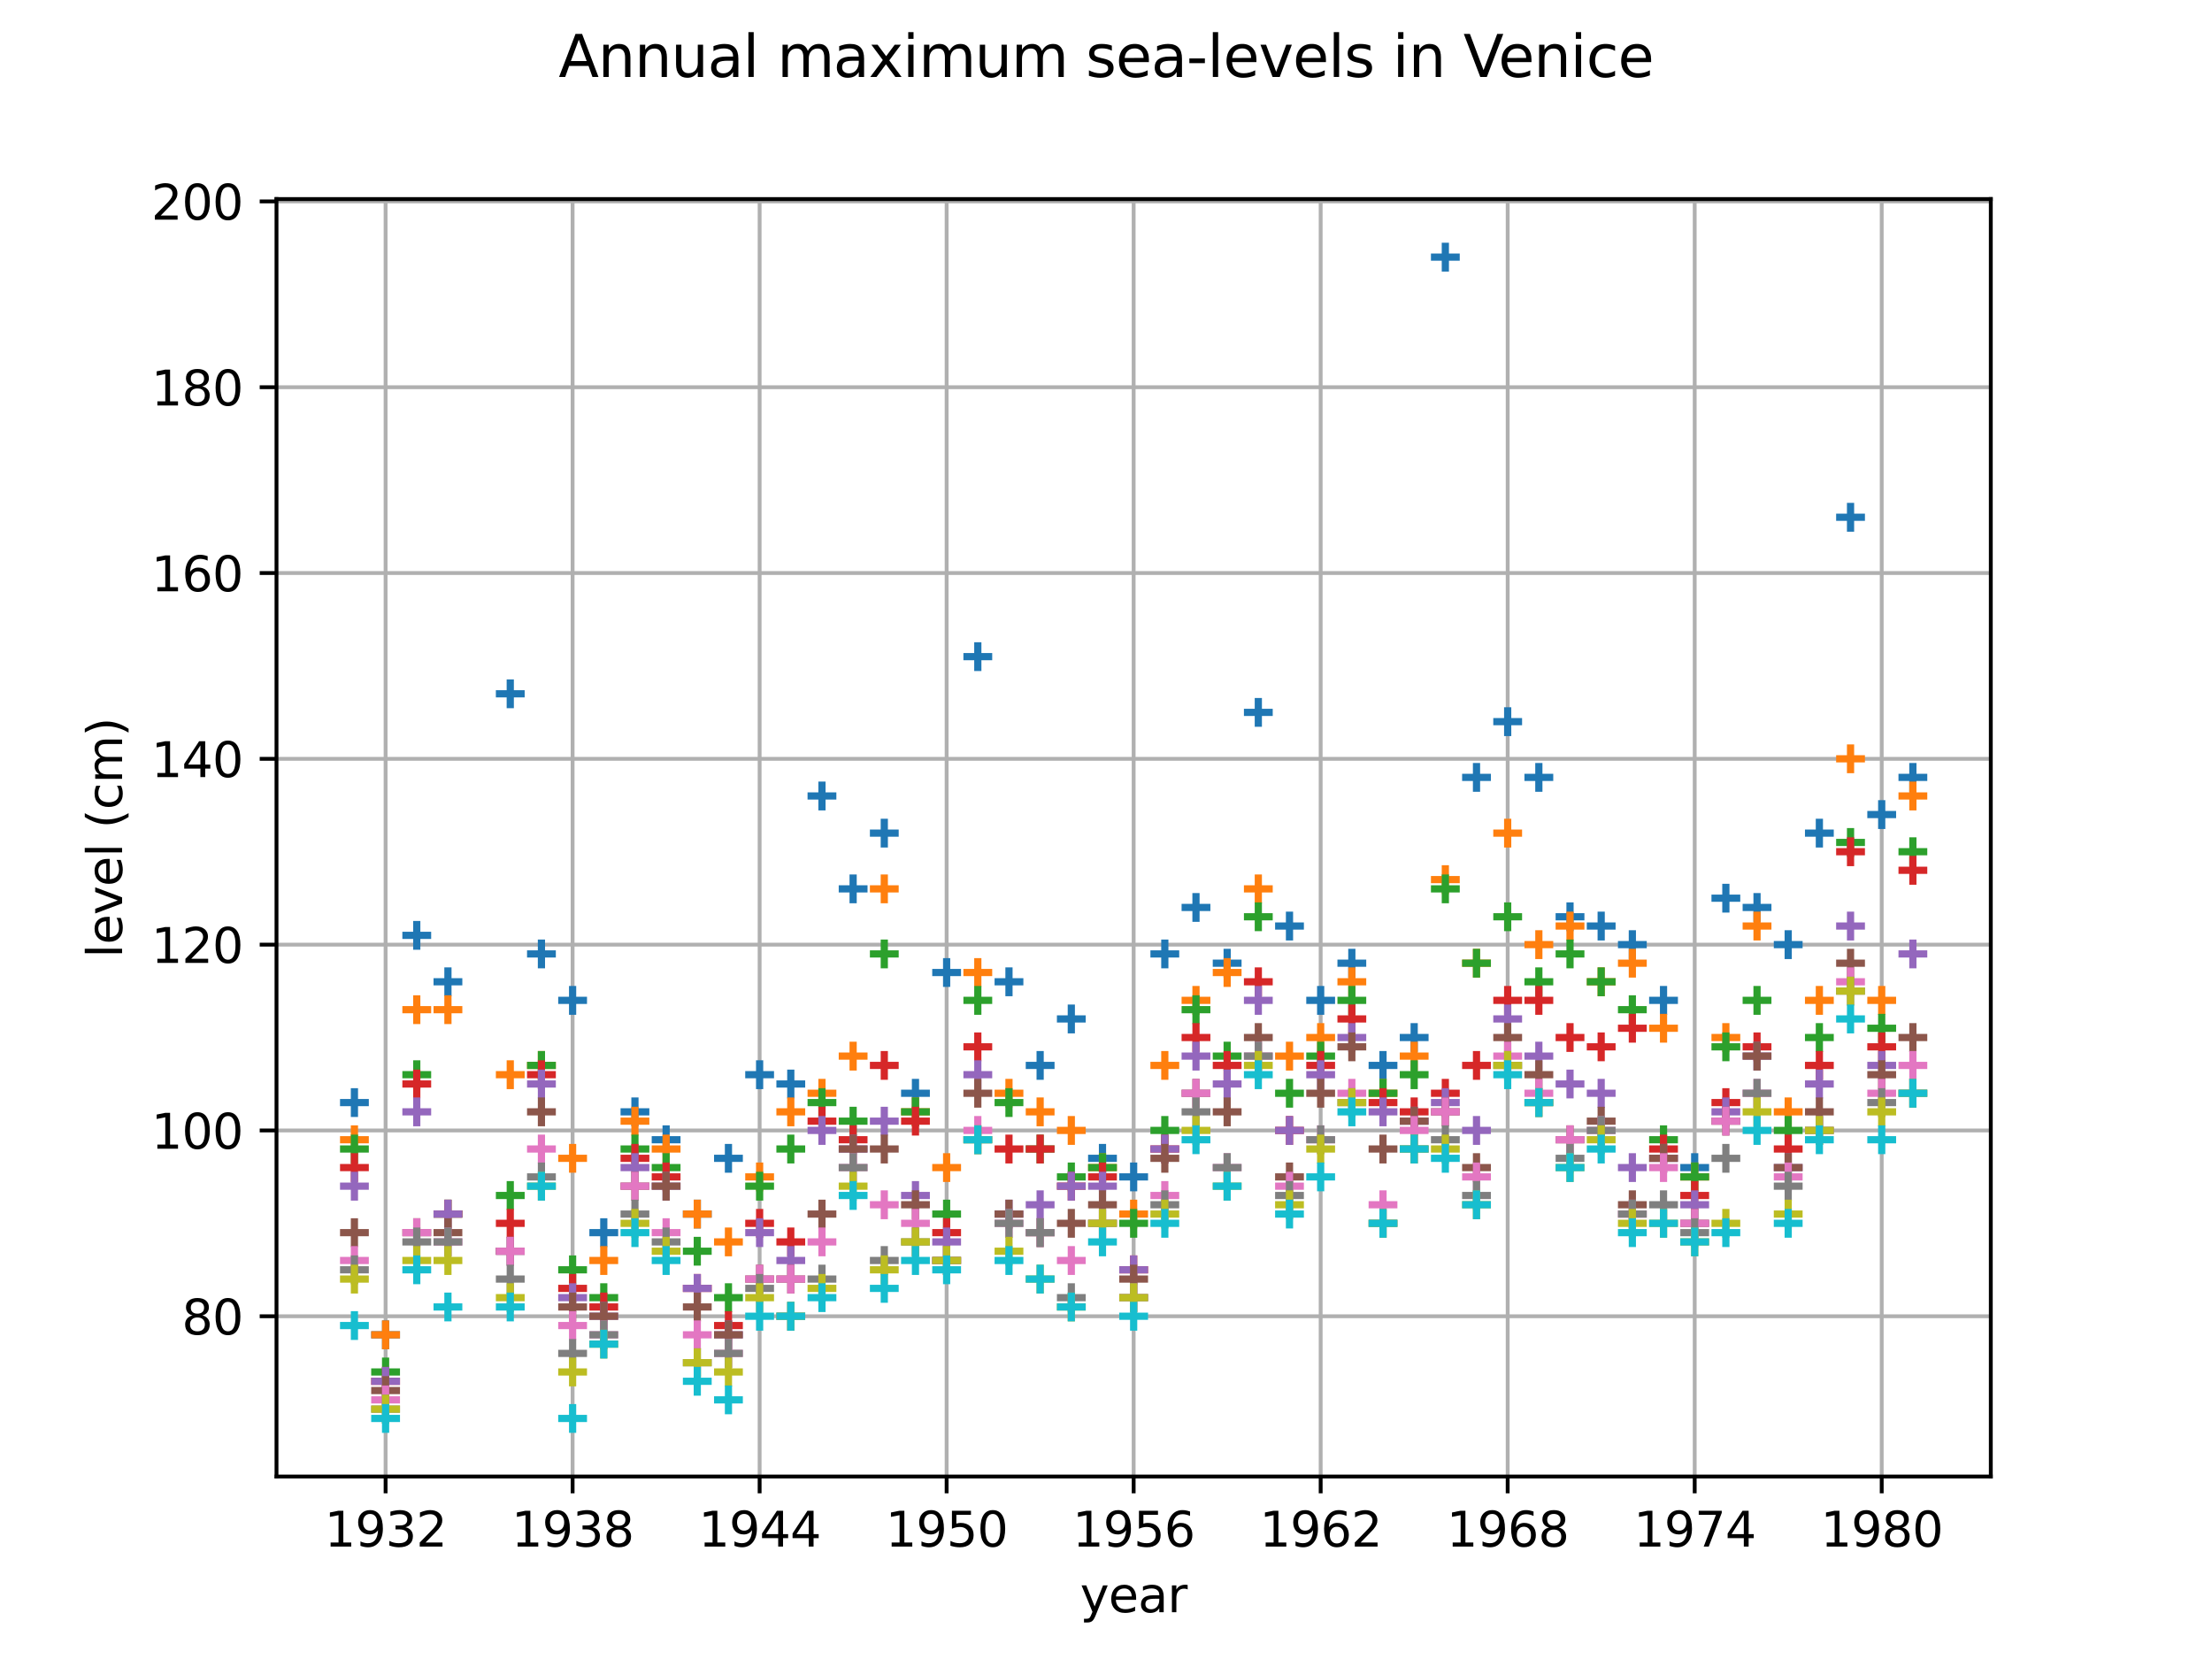 <?xml version="1.0" encoding="utf-8" standalone="no"?>
<!DOCTYPE svg PUBLIC "-//W3C//DTD SVG 1.1//EN"
  "http://www.w3.org/Graphics/SVG/1.1/DTD/svg11.dtd">
<svg xmlns:xlink="http://www.w3.org/1999/xlink" width="460.8pt" height="345.6pt" viewBox="0 0 460.8 345.6" xmlns="http://www.w3.org/2000/svg" version="1.1">
 <defs>
  <style type="text/css">*{stroke-linejoin: round; stroke-linecap: butt}</style>
 </defs>
 <g id="figure_1">
  <g id="patch_1">
   <path d="M 0 345.6 
L 460.8 345.6 
L 460.8 0 
L 0 0 
z
" style="fill: #ffffff"/>
  </g>
  <g id="axes_1">
   <g id="patch_2">
    <path d="M 57.6 307.584 
L 414.72 307.584 
L 414.72 41.472 
L 57.6 41.472 
z
" style="fill: #ffffff"/>
   </g>
   <g id="matplotlib.axis_1">
    <g id="xtick_1">
     <g id="line2d_1">
      <path d="M 80.326 307.584 
L 80.326 41.472 
" clip-path="url(#pb88943640d)" style="fill: none; stroke: #b0b0b0; stroke-width: 0.8; stroke-linecap: square"/>
     </g>
     <g id="line2d_2">
      <defs>
       <path id="m7974a22b40" d="M 0 0 
L 0 3.5 
" style="stroke: #000000; stroke-width: 0.8"/>
      </defs>
      <g>
       <use xlink:href="#m7974a22b40" x="80.326" y="307.584" style="stroke: #000000; stroke-width: 0.8"/>
      </g>
     </g>
     <g id="text_1">
      <!-- 1932 -->
      <g transform="translate(67.601 322.182) scale(0.1 -0.1)">
       <defs>
        <path id="DejaVuSans-31" d="M 794 531 
L 1825 531 
L 1825 4091 
L 703 3866 
L 703 4441 
L 1819 4666 
L 2450 4666 
L 2450 531 
L 3481 531 
L 3481 0 
L 794 0 
L 794 531 
z
" transform="scale(0.016)"/>
        <path id="DejaVuSans-39" d="M 703 97 
L 703 672 
Q 941 559 1184 500 
Q 1428 441 1663 441 
Q 2288 441 2617 861 
Q 2947 1281 2994 2138 
Q 2813 1869 2534 1725 
Q 2256 1581 1919 1581 
Q 1219 1581 811 2004 
Q 403 2428 403 3163 
Q 403 3881 828 4315 
Q 1253 4750 1959 4750 
Q 2769 4750 3195 4129 
Q 3622 3509 3622 2328 
Q 3622 1225 3098 567 
Q 2575 -91 1691 -91 
Q 1453 -91 1209 -44 
Q 966 3 703 97 
z
M 1959 2075 
Q 2384 2075 2632 2365 
Q 2881 2656 2881 3163 
Q 2881 3666 2632 3958 
Q 2384 4250 1959 4250 
Q 1534 4250 1286 3958 
Q 1038 3666 1038 3163 
Q 1038 2656 1286 2365 
Q 1534 2075 1959 2075 
z
" transform="scale(0.016)"/>
        <path id="DejaVuSans-33" d="M 2597 2516 
Q 3050 2419 3304 2112 
Q 3559 1806 3559 1356 
Q 3559 666 3084 287 
Q 2609 -91 1734 -91 
Q 1441 -91 1130 -33 
Q 819 25 488 141 
L 488 750 
Q 750 597 1062 519 
Q 1375 441 1716 441 
Q 2309 441 2620 675 
Q 2931 909 2931 1356 
Q 2931 1769 2642 2001 
Q 2353 2234 1838 2234 
L 1294 2234 
L 1294 2753 
L 1863 2753 
Q 2328 2753 2575 2939 
Q 2822 3125 2822 3475 
Q 2822 3834 2567 4026 
Q 2313 4219 1838 4219 
Q 1578 4219 1281 4162 
Q 984 4106 628 3988 
L 628 4550 
Q 988 4650 1302 4700 
Q 1616 4750 1894 4750 
Q 2613 4750 3031 4423 
Q 3450 4097 3450 3541 
Q 3450 3153 3228 2886 
Q 3006 2619 2597 2516 
z
" transform="scale(0.016)"/>
        <path id="DejaVuSans-32" d="M 1228 531 
L 3431 531 
L 3431 0 
L 469 0 
L 469 531 
Q 828 903 1448 1529 
Q 2069 2156 2228 2338 
Q 2531 2678 2651 2914 
Q 2772 3150 2772 3378 
Q 2772 3750 2511 3984 
Q 2250 4219 1831 4219 
Q 1534 4219 1204 4116 
Q 875 4013 500 3803 
L 500 4441 
Q 881 4594 1212 4672 
Q 1544 4750 1819 4750 
Q 2544 4750 2975 4387 
Q 3406 4025 3406 3419 
Q 3406 3131 3298 2873 
Q 3191 2616 2906 2266 
Q 2828 2175 2409 1742 
Q 1991 1309 1228 531 
z
" transform="scale(0.016)"/>
       </defs>
       <use xlink:href="#DejaVuSans-31"/>
       <use xlink:href="#DejaVuSans-39" transform="translate(63.623 0)"/>
       <use xlink:href="#DejaVuSans-33" transform="translate(127.246 0)"/>
       <use xlink:href="#DejaVuSans-32" transform="translate(190.869 0)"/>
      </g>
     </g>
    </g>
    <g id="xtick_2">
     <g id="line2d_3">
      <path d="M 119.284 307.584 
L 119.284 41.472 
" clip-path="url(#pb88943640d)" style="fill: none; stroke: #b0b0b0; stroke-width: 0.8; stroke-linecap: square"/>
     </g>
     <g id="line2d_4">
      <g>
       <use xlink:href="#m7974a22b40" x="119.284" y="307.584" style="stroke: #000000; stroke-width: 0.8"/>
      </g>
     </g>
     <g id="text_2">
      <!-- 1938 -->
      <g transform="translate(106.559 322.182) scale(0.1 -0.1)">
       <defs>
        <path id="DejaVuSans-38" d="M 2034 2216 
Q 1584 2216 1326 1975 
Q 1069 1734 1069 1313 
Q 1069 891 1326 650 
Q 1584 409 2034 409 
Q 2484 409 2743 651 
Q 3003 894 3003 1313 
Q 3003 1734 2745 1975 
Q 2488 2216 2034 2216 
z
M 1403 2484 
Q 997 2584 770 2862 
Q 544 3141 544 3541 
Q 544 4100 942 4425 
Q 1341 4750 2034 4750 
Q 2731 4750 3128 4425 
Q 3525 4100 3525 3541 
Q 3525 3141 3298 2862 
Q 3072 2584 2669 2484 
Q 3125 2378 3379 2068 
Q 3634 1759 3634 1313 
Q 3634 634 3220 271 
Q 2806 -91 2034 -91 
Q 1263 -91 848 271 
Q 434 634 434 1313 
Q 434 1759 690 2068 
Q 947 2378 1403 2484 
z
M 1172 3481 
Q 1172 3119 1398 2916 
Q 1625 2713 2034 2713 
Q 2441 2713 2670 2916 
Q 2900 3119 2900 3481 
Q 2900 3844 2670 4047 
Q 2441 4250 2034 4250 
Q 1625 4250 1398 4047 
Q 1172 3844 1172 3481 
z
" transform="scale(0.016)"/>
       </defs>
       <use xlink:href="#DejaVuSans-31"/>
       <use xlink:href="#DejaVuSans-39" transform="translate(63.623 0)"/>
       <use xlink:href="#DejaVuSans-33" transform="translate(127.246 0)"/>
       <use xlink:href="#DejaVuSans-38" transform="translate(190.869 0)"/>
      </g>
     </g>
    </g>
    <g id="xtick_3">
     <g id="line2d_5">
      <path d="M 158.243 307.584 
L 158.243 41.472 
" clip-path="url(#pb88943640d)" style="fill: none; stroke: #b0b0b0; stroke-width: 0.8; stroke-linecap: square"/>
     </g>
     <g id="line2d_6">
      <g>
       <use xlink:href="#m7974a22b40" x="158.243" y="307.584" style="stroke: #000000; stroke-width: 0.8"/>
      </g>
     </g>
     <g id="text_3">
      <!-- 1944 -->
      <g transform="translate(145.518 322.182) scale(0.1 -0.1)">
       <defs>
        <path id="DejaVuSans-34" d="M 2419 4116 
L 825 1625 
L 2419 1625 
L 2419 4116 
z
M 2253 4666 
L 3047 4666 
L 3047 1625 
L 3713 1625 
L 3713 1100 
L 3047 1100 
L 3047 0 
L 2419 0 
L 2419 1100 
L 313 1100 
L 313 1709 
L 2253 4666 
z
" transform="scale(0.016)"/>
       </defs>
       <use xlink:href="#DejaVuSans-31"/>
       <use xlink:href="#DejaVuSans-39" transform="translate(63.623 0)"/>
       <use xlink:href="#DejaVuSans-34" transform="translate(127.246 0)"/>
       <use xlink:href="#DejaVuSans-34" transform="translate(190.869 0)"/>
      </g>
     </g>
    </g>
    <g id="xtick_4">
     <g id="line2d_7">
      <path d="M 197.201 307.584 
L 197.201 41.472 
" clip-path="url(#pb88943640d)" style="fill: none; stroke: #b0b0b0; stroke-width: 0.8; stroke-linecap: square"/>
     </g>
     <g id="line2d_8">
      <g>
       <use xlink:href="#m7974a22b40" x="197.201" y="307.584" style="stroke: #000000; stroke-width: 0.8"/>
      </g>
     </g>
     <g id="text_4">
      <!-- 1950 -->
      <g transform="translate(184.476 322.182) scale(0.1 -0.1)">
       <defs>
        <path id="DejaVuSans-35" d="M 691 4666 
L 3169 4666 
L 3169 4134 
L 1269 4134 
L 1269 2991 
Q 1406 3038 1543 3061 
Q 1681 3084 1819 3084 
Q 2600 3084 3056 2656 
Q 3513 2228 3513 1497 
Q 3513 744 3044 326 
Q 2575 -91 1722 -91 
Q 1428 -91 1123 -41 
Q 819 9 494 109 
L 494 744 
Q 775 591 1075 516 
Q 1375 441 1709 441 
Q 2250 441 2565 725 
Q 2881 1009 2881 1497 
Q 2881 1984 2565 2268 
Q 2250 2553 1709 2553 
Q 1456 2553 1204 2497 
Q 953 2441 691 2322 
L 691 4666 
z
" transform="scale(0.016)"/>
        <path id="DejaVuSans-30" d="M 2034 4250 
Q 1547 4250 1301 3770 
Q 1056 3291 1056 2328 
Q 1056 1369 1301 889 
Q 1547 409 2034 409 
Q 2525 409 2770 889 
Q 3016 1369 3016 2328 
Q 3016 3291 2770 3770 
Q 2525 4250 2034 4250 
z
M 2034 4750 
Q 2819 4750 3233 4129 
Q 3647 3509 3647 2328 
Q 3647 1150 3233 529 
Q 2819 -91 2034 -91 
Q 1250 -91 836 529 
Q 422 1150 422 2328 
Q 422 3509 836 4129 
Q 1250 4750 2034 4750 
z
" transform="scale(0.016)"/>
       </defs>
       <use xlink:href="#DejaVuSans-31"/>
       <use xlink:href="#DejaVuSans-39" transform="translate(63.623 0)"/>
       <use xlink:href="#DejaVuSans-35" transform="translate(127.246 0)"/>
       <use xlink:href="#DejaVuSans-30" transform="translate(190.869 0)"/>
      </g>
     </g>
    </g>
    <g id="xtick_5">
     <g id="line2d_9">
      <path d="M 236.16 307.584 
L 236.16 41.472 
" clip-path="url(#pb88943640d)" style="fill: none; stroke: #b0b0b0; stroke-width: 0.8; stroke-linecap: square"/>
     </g>
     <g id="line2d_10">
      <g>
       <use xlink:href="#m7974a22b40" x="236.16" y="307.584" style="stroke: #000000; stroke-width: 0.8"/>
      </g>
     </g>
     <g id="text_5">
      <!-- 1956 -->
      <g transform="translate(223.435 322.182) scale(0.1 -0.1)">
       <defs>
        <path id="DejaVuSans-36" d="M 2113 2584 
Q 1688 2584 1439 2293 
Q 1191 2003 1191 1497 
Q 1191 994 1439 701 
Q 1688 409 2113 409 
Q 2538 409 2786 701 
Q 3034 994 3034 1497 
Q 3034 2003 2786 2293 
Q 2538 2584 2113 2584 
z
M 3366 4563 
L 3366 3988 
Q 3128 4100 2886 4159 
Q 2644 4219 2406 4219 
Q 1781 4219 1451 3797 
Q 1122 3375 1075 2522 
Q 1259 2794 1537 2939 
Q 1816 3084 2150 3084 
Q 2853 3084 3261 2657 
Q 3669 2231 3669 1497 
Q 3669 778 3244 343 
Q 2819 -91 2113 -91 
Q 1303 -91 875 529 
Q 447 1150 447 2328 
Q 447 3434 972 4092 
Q 1497 4750 2381 4750 
Q 2619 4750 2861 4703 
Q 3103 4656 3366 4563 
z
" transform="scale(0.016)"/>
       </defs>
       <use xlink:href="#DejaVuSans-31"/>
       <use xlink:href="#DejaVuSans-39" transform="translate(63.623 0)"/>
       <use xlink:href="#DejaVuSans-35" transform="translate(127.246 0)"/>
       <use xlink:href="#DejaVuSans-36" transform="translate(190.869 0)"/>
      </g>
     </g>
    </g>
    <g id="xtick_6">
     <g id="line2d_11">
      <path d="M 275.119 307.584 
L 275.119 41.472 
" clip-path="url(#pb88943640d)" style="fill: none; stroke: #b0b0b0; stroke-width: 0.8; stroke-linecap: square"/>
     </g>
     <g id="line2d_12">
      <g>
       <use xlink:href="#m7974a22b40" x="275.119" y="307.584" style="stroke: #000000; stroke-width: 0.8"/>
      </g>
     </g>
     <g id="text_6">
      <!-- 1962 -->
      <g transform="translate(262.394 322.182) scale(0.1 -0.1)">
       <use xlink:href="#DejaVuSans-31"/>
       <use xlink:href="#DejaVuSans-39" transform="translate(63.623 0)"/>
       <use xlink:href="#DejaVuSans-36" transform="translate(127.246 0)"/>
       <use xlink:href="#DejaVuSans-32" transform="translate(190.869 0)"/>
      </g>
     </g>
    </g>
    <g id="xtick_7">
     <g id="line2d_13">
      <path d="M 314.077 307.584 
L 314.077 41.472 
" clip-path="url(#pb88943640d)" style="fill: none; stroke: #b0b0b0; stroke-width: 0.8; stroke-linecap: square"/>
     </g>
     <g id="line2d_14">
      <g>
       <use xlink:href="#m7974a22b40" x="314.077" y="307.584" style="stroke: #000000; stroke-width: 0.8"/>
      </g>
     </g>
     <g id="text_7">
      <!-- 1968 -->
      <g transform="translate(301.352 322.182) scale(0.1 -0.1)">
       <use xlink:href="#DejaVuSans-31"/>
       <use xlink:href="#DejaVuSans-39" transform="translate(63.623 0)"/>
       <use xlink:href="#DejaVuSans-36" transform="translate(127.246 0)"/>
       <use xlink:href="#DejaVuSans-38" transform="translate(190.869 0)"/>
      </g>
     </g>
    </g>
    <g id="xtick_8">
     <g id="line2d_15">
      <path d="M 353.036 307.584 
L 353.036 41.472 
" clip-path="url(#pb88943640d)" style="fill: none; stroke: #b0b0b0; stroke-width: 0.8; stroke-linecap: square"/>
     </g>
     <g id="line2d_16">
      <g>
       <use xlink:href="#m7974a22b40" x="353.036" y="307.584" style="stroke: #000000; stroke-width: 0.8"/>
      </g>
     </g>
     <g id="text_8">
      <!-- 1974 -->
      <g transform="translate(340.311 322.182) scale(0.1 -0.1)">
       <defs>
        <path id="DejaVuSans-37" d="M 525 4666 
L 3525 4666 
L 3525 4397 
L 1831 0 
L 1172 0 
L 2766 4134 
L 525 4134 
L 525 4666 
z
" transform="scale(0.016)"/>
       </defs>
       <use xlink:href="#DejaVuSans-31"/>
       <use xlink:href="#DejaVuSans-39" transform="translate(63.623 0)"/>
       <use xlink:href="#DejaVuSans-37" transform="translate(127.246 0)"/>
       <use xlink:href="#DejaVuSans-34" transform="translate(190.869 0)"/>
      </g>
     </g>
    </g>
    <g id="xtick_9">
     <g id="line2d_17">
      <path d="M 391.994 307.584 
L 391.994 41.472 
" clip-path="url(#pb88943640d)" style="fill: none; stroke: #b0b0b0; stroke-width: 0.8; stroke-linecap: square"/>
     </g>
     <g id="line2d_18">
      <g>
       <use xlink:href="#m7974a22b40" x="391.994" y="307.584" style="stroke: #000000; stroke-width: 0.8"/>
      </g>
     </g>
     <g id="text_9">
      <!-- 1980 -->
      <g transform="translate(379.269 322.182) scale(0.1 -0.1)">
       <use xlink:href="#DejaVuSans-31"/>
       <use xlink:href="#DejaVuSans-39" transform="translate(63.623 0)"/>
       <use xlink:href="#DejaVuSans-38" transform="translate(127.246 0)"/>
       <use xlink:href="#DejaVuSans-30" transform="translate(190.869 0)"/>
      </g>
     </g>
    </g>
    <g id="text_10">
     <!-- year -->
     <g transform="translate(225.005 335.861) scale(0.1 -0.1)">
      <defs>
       <path id="DejaVuSans-79" d="M 2059 -325 
Q 1816 -950 1584 -1140 
Q 1353 -1331 966 -1331 
L 506 -1331 
L 506 -850 
L 844 -850 
Q 1081 -850 1212 -737 
Q 1344 -625 1503 -206 
L 1606 56 
L 191 3500 
L 800 3500 
L 1894 763 
L 2988 3500 
L 3597 3500 
L 2059 -325 
z
" transform="scale(0.016)"/>
       <path id="DejaVuSans-65" d="M 3597 1894 
L 3597 1613 
L 953 1613 
Q 991 1019 1311 708 
Q 1631 397 2203 397 
Q 2534 397 2845 478 
Q 3156 559 3463 722 
L 3463 178 
Q 3153 47 2828 -22 
Q 2503 -91 2169 -91 
Q 1331 -91 842 396 
Q 353 884 353 1716 
Q 353 2575 817 3079 
Q 1281 3584 2069 3584 
Q 2775 3584 3186 3129 
Q 3597 2675 3597 1894 
z
M 3022 2063 
Q 3016 2534 2758 2815 
Q 2500 3097 2075 3097 
Q 1594 3097 1305 2825 
Q 1016 2553 972 2059 
L 3022 2063 
z
" transform="scale(0.016)"/>
       <path id="DejaVuSans-61" d="M 2194 1759 
Q 1497 1759 1228 1600 
Q 959 1441 959 1056 
Q 959 750 1161 570 
Q 1363 391 1709 391 
Q 2188 391 2477 730 
Q 2766 1069 2766 1631 
L 2766 1759 
L 2194 1759 
z
M 3341 1997 
L 3341 0 
L 2766 0 
L 2766 531 
Q 2569 213 2275 61 
Q 1981 -91 1556 -91 
Q 1019 -91 701 211 
Q 384 513 384 1019 
Q 384 1609 779 1909 
Q 1175 2209 1959 2209 
L 2766 2209 
L 2766 2266 
Q 2766 2663 2505 2880 
Q 2244 3097 1772 3097 
Q 1472 3097 1187 3025 
Q 903 2953 641 2809 
L 641 3341 
Q 956 3463 1253 3523 
Q 1550 3584 1831 3584 
Q 2591 3584 2966 3190 
Q 3341 2797 3341 1997 
z
" transform="scale(0.016)"/>
       <path id="DejaVuSans-72" d="M 2631 2963 
Q 2534 3019 2420 3045 
Q 2306 3072 2169 3072 
Q 1681 3072 1420 2755 
Q 1159 2438 1159 1844 
L 1159 0 
L 581 0 
L 581 3500 
L 1159 3500 
L 1159 2956 
Q 1341 3275 1631 3429 
Q 1922 3584 2338 3584 
Q 2397 3584 2469 3576 
Q 2541 3569 2628 3553 
L 2631 2963 
z
" transform="scale(0.016)"/>
      </defs>
      <use xlink:href="#DejaVuSans-79"/>
      <use xlink:href="#DejaVuSans-65" transform="translate(59.18 0)"/>
      <use xlink:href="#DejaVuSans-61" transform="translate(120.703 0)"/>
      <use xlink:href="#DejaVuSans-72" transform="translate(181.982 0)"/>
     </g>
    </g>
   </g>
   <g id="matplotlib.axis_2">
    <g id="ytick_1">
     <g id="line2d_19">
      <path d="M 57.6 274.199 
L 414.72 274.199 
" clip-path="url(#pb88943640d)" style="fill: none; stroke: #b0b0b0; stroke-width: 0.8; stroke-linecap: square"/>
     </g>
     <g id="line2d_20">
      <defs>
       <path id="m2fb0aa88d8" d="M 0 0 
L -3.5 0 
" style="stroke: #000000; stroke-width: 0.8"/>
      </defs>
      <g>
       <use xlink:href="#m2fb0aa88d8" x="57.6" y="274.199" style="stroke: #000000; stroke-width: 0.8"/>
      </g>
     </g>
     <g id="text_11">
      <!-- 80 -->
      <g transform="translate(37.875 277.998) scale(0.1 -0.1)">
       <use xlink:href="#DejaVuSans-38"/>
       <use xlink:href="#DejaVuSans-30" transform="translate(63.623 0)"/>
      </g>
     </g>
    </g>
    <g id="ytick_2">
     <g id="line2d_21">
      <path d="M 57.6 235.492 
L 414.72 235.492 
" clip-path="url(#pb88943640d)" style="fill: none; stroke: #b0b0b0; stroke-width: 0.8; stroke-linecap: square"/>
     </g>
     <g id="line2d_22">
      <g>
       <use xlink:href="#m2fb0aa88d8" x="57.6" y="235.492" style="stroke: #000000; stroke-width: 0.8"/>
      </g>
     </g>
     <g id="text_12">
      <!-- 100 -->
      <g transform="translate(31.512 239.291) scale(0.1 -0.1)">
       <use xlink:href="#DejaVuSans-31"/>
       <use xlink:href="#DejaVuSans-30" transform="translate(63.623 0)"/>
       <use xlink:href="#DejaVuSans-30" transform="translate(127.246 0)"/>
      </g>
     </g>
    </g>
    <g id="ytick_3">
     <g id="line2d_23">
      <path d="M 57.6 196.785 
L 414.72 196.785 
" clip-path="url(#pb88943640d)" style="fill: none; stroke: #b0b0b0; stroke-width: 0.8; stroke-linecap: square"/>
     </g>
     <g id="line2d_24">
      <g>
       <use xlink:href="#m2fb0aa88d8" x="57.6" y="196.785" style="stroke: #000000; stroke-width: 0.8"/>
      </g>
     </g>
     <g id="text_13">
      <!-- 120 -->
      <g transform="translate(31.512 200.584) scale(0.1 -0.1)">
       <use xlink:href="#DejaVuSans-31"/>
       <use xlink:href="#DejaVuSans-32" transform="translate(63.623 0)"/>
       <use xlink:href="#DejaVuSans-30" transform="translate(127.246 0)"/>
      </g>
     </g>
    </g>
    <g id="ytick_4">
     <g id="line2d_25">
      <path d="M 57.6 158.077 
L 414.72 158.077 
" clip-path="url(#pb88943640d)" style="fill: none; stroke: #b0b0b0; stroke-width: 0.8; stroke-linecap: square"/>
     </g>
     <g id="line2d_26">
      <g>
       <use xlink:href="#m2fb0aa88d8" x="57.6" y="158.077" style="stroke: #000000; stroke-width: 0.8"/>
      </g>
     </g>
     <g id="text_14">
      <!-- 140 -->
      <g transform="translate(31.512 161.877) scale(0.1 -0.1)">
       <use xlink:href="#DejaVuSans-31"/>
       <use xlink:href="#DejaVuSans-34" transform="translate(63.623 0)"/>
       <use xlink:href="#DejaVuSans-30" transform="translate(127.246 0)"/>
      </g>
     </g>
    </g>
    <g id="ytick_5">
     <g id="line2d_27">
      <path d="M 57.6 119.37 
L 414.72 119.37 
" clip-path="url(#pb88943640d)" style="fill: none; stroke: #b0b0b0; stroke-width: 0.8; stroke-linecap: square"/>
     </g>
     <g id="line2d_28">
      <g>
       <use xlink:href="#m2fb0aa88d8" x="57.6" y="119.37" style="stroke: #000000; stroke-width: 0.8"/>
      </g>
     </g>
     <g id="text_15">
      <!-- 160 -->
      <g transform="translate(31.512 123.169) scale(0.1 -0.1)">
       <use xlink:href="#DejaVuSans-31"/>
       <use xlink:href="#DejaVuSans-36" transform="translate(63.623 0)"/>
       <use xlink:href="#DejaVuSans-30" transform="translate(127.246 0)"/>
      </g>
     </g>
    </g>
    <g id="ytick_6">
     <g id="line2d_29">
      <path d="M 57.6 80.663 
L 414.72 80.663 
" clip-path="url(#pb88943640d)" style="fill: none; stroke: #b0b0b0; stroke-width: 0.8; stroke-linecap: square"/>
     </g>
     <g id="line2d_30">
      <g>
       <use xlink:href="#m2fb0aa88d8" x="57.6" y="80.663" style="stroke: #000000; stroke-width: 0.8"/>
      </g>
     </g>
     <g id="text_16">
      <!-- 180 -->
      <g transform="translate(31.512 84.462) scale(0.1 -0.1)">
       <use xlink:href="#DejaVuSans-31"/>
       <use xlink:href="#DejaVuSans-38" transform="translate(63.623 0)"/>
       <use xlink:href="#DejaVuSans-30" transform="translate(127.246 0)"/>
      </g>
     </g>
    </g>
    <g id="ytick_7">
     <g id="line2d_31">
      <path d="M 57.6 41.956 
L 414.72 41.956 
" clip-path="url(#pb88943640d)" style="fill: none; stroke: #b0b0b0; stroke-width: 0.8; stroke-linecap: square"/>
     </g>
     <g id="line2d_32">
      <g>
       <use xlink:href="#m2fb0aa88d8" x="57.6" y="41.956" style="stroke: #000000; stroke-width: 0.8"/>
      </g>
     </g>
     <g id="text_17">
      <!-- 200 -->
      <g transform="translate(31.512 45.755) scale(0.1 -0.1)">
       <use xlink:href="#DejaVuSans-32"/>
       <use xlink:href="#DejaVuSans-30" transform="translate(63.623 0)"/>
       <use xlink:href="#DejaVuSans-30" transform="translate(127.246 0)"/>
      </g>
     </g>
    </g>
    <g id="text_18">
     <!-- level (cm) -->
     <g transform="translate(25.433 199.529) rotate(-90) scale(0.1 -0.1)">
      <defs>
       <path id="DejaVuSans-6c" d="M 603 4863 
L 1178 4863 
L 1178 0 
L 603 0 
L 603 4863 
z
" transform="scale(0.016)"/>
       <path id="DejaVuSans-76" d="M 191 3500 
L 800 3500 
L 1894 563 
L 2988 3500 
L 3597 3500 
L 2284 0 
L 1503 0 
L 191 3500 
z
" transform="scale(0.016)"/>
       <path id="DejaVuSans-20" transform="scale(0.016)"/>
       <path id="DejaVuSans-28" d="M 1984 4856 
Q 1566 4138 1362 3434 
Q 1159 2731 1159 2009 
Q 1159 1288 1364 580 
Q 1569 -128 1984 -844 
L 1484 -844 
Q 1016 -109 783 600 
Q 550 1309 550 2009 
Q 550 2706 781 3412 
Q 1013 4119 1484 4856 
L 1984 4856 
z
" transform="scale(0.016)"/>
       <path id="DejaVuSans-63" d="M 3122 3366 
L 3122 2828 
Q 2878 2963 2633 3030 
Q 2388 3097 2138 3097 
Q 1578 3097 1268 2742 
Q 959 2388 959 1747 
Q 959 1106 1268 751 
Q 1578 397 2138 397 
Q 2388 397 2633 464 
Q 2878 531 3122 666 
L 3122 134 
Q 2881 22 2623 -34 
Q 2366 -91 2075 -91 
Q 1284 -91 818 406 
Q 353 903 353 1747 
Q 353 2603 823 3093 
Q 1294 3584 2113 3584 
Q 2378 3584 2631 3529 
Q 2884 3475 3122 3366 
z
" transform="scale(0.016)"/>
       <path id="DejaVuSans-6d" d="M 3328 2828 
Q 3544 3216 3844 3400 
Q 4144 3584 4550 3584 
Q 5097 3584 5394 3201 
Q 5691 2819 5691 2113 
L 5691 0 
L 5113 0 
L 5113 2094 
Q 5113 2597 4934 2840 
Q 4756 3084 4391 3084 
Q 3944 3084 3684 2787 
Q 3425 2491 3425 1978 
L 3425 0 
L 2847 0 
L 2847 2094 
Q 2847 2600 2669 2842 
Q 2491 3084 2119 3084 
Q 1678 3084 1418 2786 
Q 1159 2488 1159 1978 
L 1159 0 
L 581 0 
L 581 3500 
L 1159 3500 
L 1159 2956 
Q 1356 3278 1631 3431 
Q 1906 3584 2284 3584 
Q 2666 3584 2933 3390 
Q 3200 3197 3328 2828 
z
" transform="scale(0.016)"/>
       <path id="DejaVuSans-29" d="M 513 4856 
L 1013 4856 
Q 1481 4119 1714 3412 
Q 1947 2706 1947 2009 
Q 1947 1309 1714 600 
Q 1481 -109 1013 -844 
L 513 -844 
Q 928 -128 1133 580 
Q 1338 1288 1338 2009 
Q 1338 2731 1133 3434 
Q 928 4138 513 4856 
z
" transform="scale(0.016)"/>
      </defs>
      <use xlink:href="#DejaVuSans-6c"/>
      <use xlink:href="#DejaVuSans-65" transform="translate(27.783 0)"/>
      <use xlink:href="#DejaVuSans-76" transform="translate(89.307 0)"/>
      <use xlink:href="#DejaVuSans-65" transform="translate(148.486 0)"/>
      <use xlink:href="#DejaVuSans-6c" transform="translate(210.01 0)"/>
      <use xlink:href="#DejaVuSans-20" transform="translate(237.793 0)"/>
      <use xlink:href="#DejaVuSans-28" transform="translate(269.58 0)"/>
      <use xlink:href="#DejaVuSans-63" transform="translate(308.594 0)"/>
      <use xlink:href="#DejaVuSans-6d" transform="translate(363.574 0)"/>
      <use xlink:href="#DejaVuSans-29" transform="translate(460.986 0)"/>
     </g>
    </g>
   </g>
   <g id="PathCollection_1">
    <defs>
     <path id="m7f1c14491b" d="M -3 0 
L 3 0 
M 0 3 
L 0 -3 
" style="stroke: #1f77b4; stroke-width: 1.5"/>
    </defs>
    <g clip-path="url(#pb88943640d)">
     <use xlink:href="#m7f1c14491b" x="73.833" y="229.686" style="fill: #1f77b4; stroke: #1f77b4; stroke-width: 1.5"/>
     <use xlink:href="#m7f1c14491b" x="80.326" y="278.07" style="fill: #1f77b4; stroke: #1f77b4; stroke-width: 1.5"/>
     <use xlink:href="#m7f1c14491b" x="86.819" y="194.849" style="fill: #1f77b4; stroke: #1f77b4; stroke-width: 1.5"/>
     <use xlink:href="#m7f1c14491b" x="93.312" y="204.526" style="fill: #1f77b4; stroke: #1f77b4; stroke-width: 1.5"/>
     <use xlink:href="#m7f1c14491b" x="106.298" y="144.53" style="fill: #1f77b4; stroke: #1f77b4; stroke-width: 1.5"/>
     <use xlink:href="#m7f1c14491b" x="112.791" y="198.72" style="fill: #1f77b4; stroke: #1f77b4; stroke-width: 1.5"/>
     <use xlink:href="#m7f1c14491b" x="119.284" y="208.397" style="fill: #1f77b4; stroke: #1f77b4; stroke-width: 1.5"/>
     <use xlink:href="#m7f1c14491b" x="125.777" y="256.781" style="fill: #1f77b4; stroke: #1f77b4; stroke-width: 1.5"/>
     <use xlink:href="#m7f1c14491b" x="132.271" y="231.621" style="fill: #1f77b4; stroke: #1f77b4; stroke-width: 1.5"/>
     <use xlink:href="#m7f1c14491b" x="138.764" y="237.427" style="fill: #1f77b4; stroke: #1f77b4; stroke-width: 1.5"/>
     <use xlink:href="#m7f1c14491b" x="145.257" y="252.91" style="fill: #1f77b4; stroke: #1f77b4; stroke-width: 1.5"/>
     <use xlink:href="#m7f1c14491b" x="151.75" y="241.298" style="fill: #1f77b4; stroke: #1f77b4; stroke-width: 1.5"/>
     <use xlink:href="#m7f1c14491b" x="158.243" y="223.88" style="fill: #1f77b4; stroke: #1f77b4; stroke-width: 1.5"/>
     <use xlink:href="#m7f1c14491b" x="164.736" y="225.815" style="fill: #1f77b4; stroke: #1f77b4; stroke-width: 1.5"/>
     <use xlink:href="#m7f1c14491b" x="171.229" y="165.819" style="fill: #1f77b4; stroke: #1f77b4; stroke-width: 1.5"/>
     <use xlink:href="#m7f1c14491b" x="177.722" y="185.172" style="fill: #1f77b4; stroke: #1f77b4; stroke-width: 1.5"/>
     <use xlink:href="#m7f1c14491b" x="184.215" y="173.56" style="fill: #1f77b4; stroke: #1f77b4; stroke-width: 1.5"/>
     <use xlink:href="#m7f1c14491b" x="190.708" y="227.75" style="fill: #1f77b4; stroke: #1f77b4; stroke-width: 1.5"/>
     <use xlink:href="#m7f1c14491b" x="197.201" y="202.591" style="fill: #1f77b4; stroke: #1f77b4; stroke-width: 1.5"/>
     <use xlink:href="#m7f1c14491b" x="203.695" y="136.788" style="fill: #1f77b4; stroke: #1f77b4; stroke-width: 1.5"/>
     <use xlink:href="#m7f1c14491b" x="210.188" y="204.526" style="fill: #1f77b4; stroke: #1f77b4; stroke-width: 1.5"/>
     <use xlink:href="#m7f1c14491b" x="216.681" y="221.944" style="fill: #1f77b4; stroke: #1f77b4; stroke-width: 1.5"/>
     <use xlink:href="#m7f1c14491b" x="223.174" y="212.268" style="fill: #1f77b4; stroke: #1f77b4; stroke-width: 1.5"/>
     <use xlink:href="#m7f1c14491b" x="229.667" y="241.298" style="fill: #1f77b4; stroke: #1f77b4; stroke-width: 1.5"/>
     <use xlink:href="#m7f1c14491b" x="236.16" y="245.169" style="fill: #1f77b4; stroke: #1f77b4; stroke-width: 1.5"/>
     <use xlink:href="#m7f1c14491b" x="242.653" y="198.72" style="fill: #1f77b4; stroke: #1f77b4; stroke-width: 1.5"/>
     <use xlink:href="#m7f1c14491b" x="249.146" y="189.043" style="fill: #1f77b4; stroke: #1f77b4; stroke-width: 1.5"/>
     <use xlink:href="#m7f1c14491b" x="255.639" y="200.655" style="fill: #1f77b4; stroke: #1f77b4; stroke-width: 1.5"/>
     <use xlink:href="#m7f1c14491b" x="262.132" y="148.401" style="fill: #1f77b4; stroke: #1f77b4; stroke-width: 1.5"/>
     <use xlink:href="#m7f1c14491b" x="268.625" y="192.914" style="fill: #1f77b4; stroke: #1f77b4; stroke-width: 1.5"/>
     <use xlink:href="#m7f1c14491b" x="275.119" y="208.397" style="fill: #1f77b4; stroke: #1f77b4; stroke-width: 1.5"/>
     <use xlink:href="#m7f1c14491b" x="281.612" y="200.655" style="fill: #1f77b4; stroke: #1f77b4; stroke-width: 1.5"/>
     <use xlink:href="#m7f1c14491b" x="288.105" y="221.944" style="fill: #1f77b4; stroke: #1f77b4; stroke-width: 1.5"/>
     <use xlink:href="#m7f1c14491b" x="294.598" y="216.138" style="fill: #1f77b4; stroke: #1f77b4; stroke-width: 1.5"/>
     <use xlink:href="#m7f1c14491b" x="301.091" y="53.568" style="fill: #1f77b4; stroke: #1f77b4; stroke-width: 1.5"/>
     <use xlink:href="#m7f1c14491b" x="307.584" y="161.948" style="fill: #1f77b4; stroke: #1f77b4; stroke-width: 1.5"/>
     <use xlink:href="#m7f1c14491b" x="314.077" y="150.336" style="fill: #1f77b4; stroke: #1f77b4; stroke-width: 1.5"/>
     <use xlink:href="#m7f1c14491b" x="320.57" y="161.948" style="fill: #1f77b4; stroke: #1f77b4; stroke-width: 1.5"/>
     <use xlink:href="#m7f1c14491b" x="327.063" y="190.979" style="fill: #1f77b4; stroke: #1f77b4; stroke-width: 1.5"/>
     <use xlink:href="#m7f1c14491b" x="333.556" y="192.914" style="fill: #1f77b4; stroke: #1f77b4; stroke-width: 1.5"/>
     <use xlink:href="#m7f1c14491b" x="340.049" y="196.785" style="fill: #1f77b4; stroke: #1f77b4; stroke-width: 1.5"/>
     <use xlink:href="#m7f1c14491b" x="346.543" y="208.397" style="fill: #1f77b4; stroke: #1f77b4; stroke-width: 1.5"/>
     <use xlink:href="#m7f1c14491b" x="353.036" y="243.233" style="fill: #1f77b4; stroke: #1f77b4; stroke-width: 1.5"/>
     <use xlink:href="#m7f1c14491b" x="359.529" y="187.108" style="fill: #1f77b4; stroke: #1f77b4; stroke-width: 1.5"/>
     <use xlink:href="#m7f1c14491b" x="366.022" y="189.043" style="fill: #1f77b4; stroke: #1f77b4; stroke-width: 1.5"/>
     <use xlink:href="#m7f1c14491b" x="372.515" y="196.785" style="fill: #1f77b4; stroke: #1f77b4; stroke-width: 1.5"/>
     <use xlink:href="#m7f1c14491b" x="379.008" y="173.56" style="fill: #1f77b4; stroke: #1f77b4; stroke-width: 1.5"/>
     <use xlink:href="#m7f1c14491b" x="385.501" y="107.758" style="fill: #1f77b4; stroke: #1f77b4; stroke-width: 1.5"/>
     <use xlink:href="#m7f1c14491b" x="391.994" y="169.69" style="fill: #1f77b4; stroke: #1f77b4; stroke-width: 1.5"/>
     <use xlink:href="#m7f1c14491b" x="398.487" y="161.948" style="fill: #1f77b4; stroke: #1f77b4; stroke-width: 1.5"/>
    </g>
   </g>
   <g id="PathCollection_2">
    <defs>
     <path id="m7bf1bfcda8" d="M -3 0 
L 3 0 
M 0 3 
L 0 -3 
" style="stroke: #ff7f0e; stroke-width: 1.5"/>
    </defs>
    <g clip-path="url(#pb88943640d)">
     <use xlink:href="#m7bf1bfcda8" x="73.833" y="237.427" style="fill: #ff7f0e; stroke: #ff7f0e; stroke-width: 1.5"/>
     <use xlink:href="#m7bf1bfcda8" x="80.326" y="278.07" style="fill: #ff7f0e; stroke: #ff7f0e; stroke-width: 1.5"/>
     <use xlink:href="#m7bf1bfcda8" x="86.819" y="210.332" style="fill: #ff7f0e; stroke: #ff7f0e; stroke-width: 1.5"/>
     <use xlink:href="#m7bf1bfcda8" x="93.312" y="210.332" style="fill: #ff7f0e; stroke: #ff7f0e; stroke-width: 1.5"/>
     <use xlink:href="#m7bf1bfcda8" x="106.298" y="223.88" style="fill: #ff7f0e; stroke: #ff7f0e; stroke-width: 1.5"/>
     <use xlink:href="#m7bf1bfcda8" x="112.791" y="221.944" style="fill: #ff7f0e; stroke: #ff7f0e; stroke-width: 1.5"/>
     <use xlink:href="#m7bf1bfcda8" x="119.284" y="241.298" style="fill: #ff7f0e; stroke: #ff7f0e; stroke-width: 1.5"/>
     <use xlink:href="#m7bf1bfcda8" x="125.777" y="262.587" style="fill: #ff7f0e; stroke: #ff7f0e; stroke-width: 1.5"/>
     <use xlink:href="#m7bf1bfcda8" x="132.271" y="233.556" style="fill: #ff7f0e; stroke: #ff7f0e; stroke-width: 1.5"/>
     <use xlink:href="#m7bf1bfcda8" x="138.764" y="239.363" style="fill: #ff7f0e; stroke: #ff7f0e; stroke-width: 1.5"/>
     <use xlink:href="#m7bf1bfcda8" x="145.257" y="252.91" style="fill: #ff7f0e; stroke: #ff7f0e; stroke-width: 1.5"/>
     <use xlink:href="#m7bf1bfcda8" x="151.75" y="258.716" style="fill: #ff7f0e; stroke: #ff7f0e; stroke-width: 1.5"/>
     <use xlink:href="#m7bf1bfcda8" x="158.243" y="245.169" style="fill: #ff7f0e; stroke: #ff7f0e; stroke-width: 1.5"/>
     <use xlink:href="#m7bf1bfcda8" x="164.736" y="231.621" style="fill: #ff7f0e; stroke: #ff7f0e; stroke-width: 1.5"/>
     <use xlink:href="#m7bf1bfcda8" x="171.229" y="227.75" style="fill: #ff7f0e; stroke: #ff7f0e; stroke-width: 1.5"/>
     <use xlink:href="#m7bf1bfcda8" x="177.722" y="220.009" style="fill: #ff7f0e; stroke: #ff7f0e; stroke-width: 1.5"/>
     <use xlink:href="#m7bf1bfcda8" x="184.215" y="185.172" style="fill: #ff7f0e; stroke: #ff7f0e; stroke-width: 1.5"/>
     <use xlink:href="#m7bf1bfcda8" x="190.708" y="231.621" style="fill: #ff7f0e; stroke: #ff7f0e; stroke-width: 1.5"/>
     <use xlink:href="#m7bf1bfcda8" x="197.201" y="243.233" style="fill: #ff7f0e; stroke: #ff7f0e; stroke-width: 1.5"/>
     <use xlink:href="#m7bf1bfcda8" x="203.695" y="202.591" style="fill: #ff7f0e; stroke: #ff7f0e; stroke-width: 1.5"/>
     <use xlink:href="#m7bf1bfcda8" x="210.188" y="227.75" style="fill: #ff7f0e; stroke: #ff7f0e; stroke-width: 1.5"/>
     <use xlink:href="#m7bf1bfcda8" x="216.681" y="231.621" style="fill: #ff7f0e; stroke: #ff7f0e; stroke-width: 1.5"/>
     <use xlink:href="#m7bf1bfcda8" x="223.174" y="235.492" style="fill: #ff7f0e; stroke: #ff7f0e; stroke-width: 1.5"/>
     <use xlink:href="#m7bf1bfcda8" x="229.667" y="243.233" style="fill: #ff7f0e; stroke: #ff7f0e; stroke-width: 1.5"/>
     <use xlink:href="#m7bf1bfcda8" x="236.16" y="252.91" style="fill: #ff7f0e; stroke: #ff7f0e; stroke-width: 1.5"/>
     <use xlink:href="#m7bf1bfcda8" x="242.653" y="221.944" style="fill: #ff7f0e; stroke: #ff7f0e; stroke-width: 1.5"/>
     <use xlink:href="#m7bf1bfcda8" x="249.146" y="208.397" style="fill: #ff7f0e; stroke: #ff7f0e; stroke-width: 1.5"/>
     <use xlink:href="#m7bf1bfcda8" x="255.639" y="202.591" style="fill: #ff7f0e; stroke: #ff7f0e; stroke-width: 1.5"/>
     <use xlink:href="#m7bf1bfcda8" x="262.132" y="185.172" style="fill: #ff7f0e; stroke: #ff7f0e; stroke-width: 1.5"/>
     <use xlink:href="#m7bf1bfcda8" x="268.625" y="220.009" style="fill: #ff7f0e; stroke: #ff7f0e; stroke-width: 1.5"/>
     <use xlink:href="#m7bf1bfcda8" x="275.119" y="216.138" style="fill: #ff7f0e; stroke: #ff7f0e; stroke-width: 1.5"/>
     <use xlink:href="#m7bf1bfcda8" x="281.612" y="204.526" style="fill: #ff7f0e; stroke: #ff7f0e; stroke-width: 1.5"/>
     <use xlink:href="#m7bf1bfcda8" x="288.105" y="227.75" style="fill: #ff7f0e; stroke: #ff7f0e; stroke-width: 1.5"/>
     <use xlink:href="#m7bf1bfcda8" x="294.598" y="220.009" style="fill: #ff7f0e; stroke: #ff7f0e; stroke-width: 1.5"/>
     <use xlink:href="#m7bf1bfcda8" x="301.091" y="183.237" style="fill: #ff7f0e; stroke: #ff7f0e; stroke-width: 1.5"/>
     <use xlink:href="#m7bf1bfcda8" x="307.584" y="200.655" style="fill: #ff7f0e; stroke: #ff7f0e; stroke-width: 1.5"/>
     <use xlink:href="#m7bf1bfcda8" x="314.077" y="173.56" style="fill: #ff7f0e; stroke: #ff7f0e; stroke-width: 1.5"/>
     <use xlink:href="#m7bf1bfcda8" x="320.57" y="196.785" style="fill: #ff7f0e; stroke: #ff7f0e; stroke-width: 1.5"/>
     <use xlink:href="#m7bf1bfcda8" x="327.063" y="192.914" style="fill: #ff7f0e; stroke: #ff7f0e; stroke-width: 1.5"/>
     <use xlink:href="#m7bf1bfcda8" x="333.556" y="204.526" style="fill: #ff7f0e; stroke: #ff7f0e; stroke-width: 1.5"/>
     <use xlink:href="#m7bf1bfcda8" x="340.049" y="200.655" style="fill: #ff7f0e; stroke: #ff7f0e; stroke-width: 1.5"/>
     <use xlink:href="#m7bf1bfcda8" x="346.543" y="214.203" style="fill: #ff7f0e; stroke: #ff7f0e; stroke-width: 1.5"/>
     <use xlink:href="#m7bf1bfcda8" x="353.036" y="245.169" style="fill: #ff7f0e; stroke: #ff7f0e; stroke-width: 1.5"/>
     <use xlink:href="#m7bf1bfcda8" x="359.529" y="216.138" style="fill: #ff7f0e; stroke: #ff7f0e; stroke-width: 1.5"/>
     <use xlink:href="#m7bf1bfcda8" x="366.022" y="192.914" style="fill: #ff7f0e; stroke: #ff7f0e; stroke-width: 1.5"/>
     <use xlink:href="#m7bf1bfcda8" x="372.515" y="231.621" style="fill: #ff7f0e; stroke: #ff7f0e; stroke-width: 1.5"/>
     <use xlink:href="#m7bf1bfcda8" x="379.008" y="208.397" style="fill: #ff7f0e; stroke: #ff7f0e; stroke-width: 1.5"/>
     <use xlink:href="#m7bf1bfcda8" x="385.501" y="158.077" style="fill: #ff7f0e; stroke: #ff7f0e; stroke-width: 1.5"/>
     <use xlink:href="#m7bf1bfcda8" x="391.994" y="208.397" style="fill: #ff7f0e; stroke: #ff7f0e; stroke-width: 1.5"/>
     <use xlink:href="#m7bf1bfcda8" x="398.487" y="165.819" style="fill: #ff7f0e; stroke: #ff7f0e; stroke-width: 1.5"/>
    </g>
   </g>
   <g id="PathCollection_3">
    <defs>
     <path id="m283843b24e" d="M -3 0 
L 3 0 
M 0 3 
L 0 -3 
" style="stroke: #2ca02c; stroke-width: 1.5"/>
    </defs>
    <g clip-path="url(#pb88943640d)">
     <use xlink:href="#m283843b24e" x="73.833" y="239.363" style="fill: #2ca02c; stroke: #2ca02c; stroke-width: 1.5"/>
     <use xlink:href="#m283843b24e" x="80.326" y="285.811" style="fill: #2ca02c; stroke: #2ca02c; stroke-width: 1.5"/>
     <use xlink:href="#m283843b24e" x="86.819" y="223.88" style="fill: #2ca02c; stroke: #2ca02c; stroke-width: 1.5"/>
     <use xlink:href="#m283843b24e" x="93.312" y="252.91" style="fill: #2ca02c; stroke: #2ca02c; stroke-width: 1.5"/>
     <use xlink:href="#m283843b24e" x="106.298" y="249.039" style="fill: #2ca02c; stroke: #2ca02c; stroke-width: 1.5"/>
     <use xlink:href="#m283843b24e" x="112.791" y="221.944" style="fill: #2ca02c; stroke: #2ca02c; stroke-width: 1.5"/>
     <use xlink:href="#m283843b24e" x="119.284" y="264.522" style="fill: #2ca02c; stroke: #2ca02c; stroke-width: 1.5"/>
     <use xlink:href="#m283843b24e" x="125.777" y="270.328" style="fill: #2ca02c; stroke: #2ca02c; stroke-width: 1.5"/>
     <use xlink:href="#m283843b24e" x="132.271" y="239.363" style="fill: #2ca02c; stroke: #2ca02c; stroke-width: 1.5"/>
     <use xlink:href="#m283843b24e" x="138.764" y="243.233" style="fill: #2ca02c; stroke: #2ca02c; stroke-width: 1.5"/>
     <use xlink:href="#m283843b24e" x="145.257" y="260.652" style="fill: #2ca02c; stroke: #2ca02c; stroke-width: 1.5"/>
     <use xlink:href="#m283843b24e" x="151.75" y="270.328" style="fill: #2ca02c; stroke: #2ca02c; stroke-width: 1.5"/>
     <use xlink:href="#m283843b24e" x="158.243" y="247.104" style="fill: #2ca02c; stroke: #2ca02c; stroke-width: 1.5"/>
     <use xlink:href="#m283843b24e" x="164.736" y="239.363" style="fill: #2ca02c; stroke: #2ca02c; stroke-width: 1.5"/>
     <use xlink:href="#m283843b24e" x="171.229" y="229.686" style="fill: #2ca02c; stroke: #2ca02c; stroke-width: 1.5"/>
     <use xlink:href="#m283843b24e" x="177.722" y="233.556" style="fill: #2ca02c; stroke: #2ca02c; stroke-width: 1.5"/>
     <use xlink:href="#m283843b24e" x="184.215" y="198.72" style="fill: #2ca02c; stroke: #2ca02c; stroke-width: 1.5"/>
     <use xlink:href="#m283843b24e" x="190.708" y="231.621" style="fill: #2ca02c; stroke: #2ca02c; stroke-width: 1.5"/>
     <use xlink:href="#m283843b24e" x="197.201" y="252.91" style="fill: #2ca02c; stroke: #2ca02c; stroke-width: 1.5"/>
     <use xlink:href="#m283843b24e" x="203.695" y="208.397" style="fill: #2ca02c; stroke: #2ca02c; stroke-width: 1.5"/>
     <use xlink:href="#m283843b24e" x="210.188" y="229.686" style="fill: #2ca02c; stroke: #2ca02c; stroke-width: 1.5"/>
     <use xlink:href="#m283843b24e" x="216.681" y="239.363" style="fill: #2ca02c; stroke: #2ca02c; stroke-width: 1.5"/>
     <use xlink:href="#m283843b24e" x="223.174" y="245.169" style="fill: #2ca02c; stroke: #2ca02c; stroke-width: 1.5"/>
     <use xlink:href="#m283843b24e" x="229.667" y="243.233" style="fill: #2ca02c; stroke: #2ca02c; stroke-width: 1.5"/>
     <use xlink:href="#m283843b24e" x="236.16" y="254.845" style="fill: #2ca02c; stroke: #2ca02c; stroke-width: 1.5"/>
     <use xlink:href="#m283843b24e" x="242.653" y="235.492" style="fill: #2ca02c; stroke: #2ca02c; stroke-width: 1.5"/>
     <use xlink:href="#m283843b24e" x="249.146" y="210.332" style="fill: #2ca02c; stroke: #2ca02c; stroke-width: 1.5"/>
     <use xlink:href="#m283843b24e" x="255.639" y="220.009" style="fill: #2ca02c; stroke: #2ca02c; stroke-width: 1.5"/>
     <use xlink:href="#m283843b24e" x="262.132" y="190.979" style="fill: #2ca02c; stroke: #2ca02c; stroke-width: 1.5"/>
     <use xlink:href="#m283843b24e" x="268.625" y="227.75" style="fill: #2ca02c; stroke: #2ca02c; stroke-width: 1.5"/>
     <use xlink:href="#m283843b24e" x="275.119" y="220.009" style="fill: #2ca02c; stroke: #2ca02c; stroke-width: 1.5"/>
     <use xlink:href="#m283843b24e" x="281.612" y="208.397" style="fill: #2ca02c; stroke: #2ca02c; stroke-width: 1.5"/>
     <use xlink:href="#m283843b24e" x="288.105" y="227.75" style="fill: #2ca02c; stroke: #2ca02c; stroke-width: 1.5"/>
     <use xlink:href="#m283843b24e" x="294.598" y="223.88" style="fill: #2ca02c; stroke: #2ca02c; stroke-width: 1.5"/>
     <use xlink:href="#m283843b24e" x="301.091" y="185.172" style="fill: #2ca02c; stroke: #2ca02c; stroke-width: 1.5"/>
     <use xlink:href="#m283843b24e" x="307.584" y="200.655" style="fill: #2ca02c; stroke: #2ca02c; stroke-width: 1.5"/>
     <use xlink:href="#m283843b24e" x="314.077" y="190.979" style="fill: #2ca02c; stroke: #2ca02c; stroke-width: 1.5"/>
     <use xlink:href="#m283843b24e" x="320.57" y="204.526" style="fill: #2ca02c; stroke: #2ca02c; stroke-width: 1.5"/>
     <use xlink:href="#m283843b24e" x="327.063" y="198.72" style="fill: #2ca02c; stroke: #2ca02c; stroke-width: 1.5"/>
     <use xlink:href="#m283843b24e" x="333.556" y="204.526" style="fill: #2ca02c; stroke: #2ca02c; stroke-width: 1.5"/>
     <use xlink:href="#m283843b24e" x="340.049" y="210.332" style="fill: #2ca02c; stroke: #2ca02c; stroke-width: 1.5"/>
     <use xlink:href="#m283843b24e" x="346.543" y="237.427" style="fill: #2ca02c; stroke: #2ca02c; stroke-width: 1.5"/>
     <use xlink:href="#m283843b24e" x="353.036" y="245.169" style="fill: #2ca02c; stroke: #2ca02c; stroke-width: 1.5"/>
     <use xlink:href="#m283843b24e" x="359.529" y="218.074" style="fill: #2ca02c; stroke: #2ca02c; stroke-width: 1.5"/>
     <use xlink:href="#m283843b24e" x="366.022" y="208.397" style="fill: #2ca02c; stroke: #2ca02c; stroke-width: 1.5"/>
     <use xlink:href="#m283843b24e" x="372.515" y="235.492" style="fill: #2ca02c; stroke: #2ca02c; stroke-width: 1.5"/>
     <use xlink:href="#m283843b24e" x="379.008" y="216.138" style="fill: #2ca02c; stroke: #2ca02c; stroke-width: 1.5"/>
     <use xlink:href="#m283843b24e" x="385.501" y="175.496" style="fill: #2ca02c; stroke: #2ca02c; stroke-width: 1.5"/>
     <use xlink:href="#m283843b24e" x="391.994" y="214.203" style="fill: #2ca02c; stroke: #2ca02c; stroke-width: 1.5"/>
     <use xlink:href="#m283843b24e" x="398.487" y="177.431" style="fill: #2ca02c; stroke: #2ca02c; stroke-width: 1.5"/>
    </g>
   </g>
   <g id="PathCollection_4">
    <defs>
     <path id="mbb4bbfc835" d="M -3 0 
L 3 0 
M 0 3 
L 0 -3 
" style="stroke: #d62728; stroke-width: 1.5"/>
    </defs>
    <g clip-path="url(#pb88943640d)">
     <use xlink:href="#mbb4bbfc835" x="73.833" y="243.233" style="fill: #d62728; stroke: #d62728; stroke-width: 1.5"/>
     <use xlink:href="#mbb4bbfc835" x="80.326" y="287.747" style="fill: #d62728; stroke: #d62728; stroke-width: 1.5"/>
     <use xlink:href="#mbb4bbfc835" x="86.819" y="225.815" style="fill: #d62728; stroke: #d62728; stroke-width: 1.5"/>
     <use xlink:href="#mbb4bbfc835" x="93.312" y="252.91" style="fill: #d62728; stroke: #d62728; stroke-width: 1.5"/>
     <use xlink:href="#mbb4bbfc835" x="106.298" y="254.845" style="fill: #d62728; stroke: #d62728; stroke-width: 1.5"/>
     <use xlink:href="#mbb4bbfc835" x="112.791" y="223.88" style="fill: #d62728; stroke: #d62728; stroke-width: 1.5"/>
     <use xlink:href="#mbb4bbfc835" x="119.284" y="268.393" style="fill: #d62728; stroke: #d62728; stroke-width: 1.5"/>
     <use xlink:href="#mbb4bbfc835" x="125.777" y="272.264" style="fill: #d62728; stroke: #d62728; stroke-width: 1.5"/>
     <use xlink:href="#mbb4bbfc835" x="132.271" y="241.298" style="fill: #d62728; stroke: #d62728; stroke-width: 1.5"/>
     <use xlink:href="#mbb4bbfc835" x="138.764" y="245.169" style="fill: #d62728; stroke: #d62728; stroke-width: 1.5"/>
     <use xlink:href="#mbb4bbfc835" x="145.257" y="268.393" style="fill: #d62728; stroke: #d62728; stroke-width: 1.5"/>
     <use xlink:href="#mbb4bbfc835" x="151.75" y="276.134" style="fill: #d62728; stroke: #d62728; stroke-width: 1.5"/>
     <use xlink:href="#mbb4bbfc835" x="158.243" y="254.845" style="fill: #d62728; stroke: #d62728; stroke-width: 1.5"/>
     <use xlink:href="#mbb4bbfc835" x="164.736" y="258.716" style="fill: #d62728; stroke: #d62728; stroke-width: 1.5"/>
     <use xlink:href="#mbb4bbfc835" x="171.229" y="233.556" style="fill: #d62728; stroke: #d62728; stroke-width: 1.5"/>
     <use xlink:href="#mbb4bbfc835" x="177.722" y="237.427" style="fill: #d62728; stroke: #d62728; stroke-width: 1.5"/>
     <use xlink:href="#mbb4bbfc835" x="184.215" y="221.944" style="fill: #d62728; stroke: #d62728; stroke-width: 1.5"/>
     <use xlink:href="#mbb4bbfc835" x="190.708" y="233.556" style="fill: #d62728; stroke: #d62728; stroke-width: 1.5"/>
     <use xlink:href="#mbb4bbfc835" x="197.201" y="256.781" style="fill: #d62728; stroke: #d62728; stroke-width: 1.5"/>
     <use xlink:href="#mbb4bbfc835" x="203.695" y="218.074" style="fill: #d62728; stroke: #d62728; stroke-width: 1.5"/>
     <use xlink:href="#mbb4bbfc835" x="210.188" y="239.363" style="fill: #d62728; stroke: #d62728; stroke-width: 1.5"/>
     <use xlink:href="#mbb4bbfc835" x="216.681" y="239.363" style="fill: #d62728; stroke: #d62728; stroke-width: 1.5"/>
     <use xlink:href="#mbb4bbfc835" x="223.174" y="247.104" style="fill: #d62728; stroke: #d62728; stroke-width: 1.5"/>
     <use xlink:href="#mbb4bbfc835" x="229.667" y="245.169" style="fill: #d62728; stroke: #d62728; stroke-width: 1.5"/>
     <use xlink:href="#mbb4bbfc835" x="236.16" y="264.522" style="fill: #d62728; stroke: #d62728; stroke-width: 1.5"/>
     <use xlink:href="#mbb4bbfc835" x="242.653" y="239.363" style="fill: #d62728; stroke: #d62728; stroke-width: 1.5"/>
     <use xlink:href="#mbb4bbfc835" x="249.146" y="216.138" style="fill: #d62728; stroke: #d62728; stroke-width: 1.5"/>
     <use xlink:href="#mbb4bbfc835" x="255.639" y="221.944" style="fill: #d62728; stroke: #d62728; stroke-width: 1.5"/>
     <use xlink:href="#mbb4bbfc835" x="262.132" y="204.526" style="fill: #d62728; stroke: #d62728; stroke-width: 1.5"/>
     <use xlink:href="#mbb4bbfc835" x="268.625" y="235.492" style="fill: #d62728; stroke: #d62728; stroke-width: 1.5"/>
     <use xlink:href="#mbb4bbfc835" x="275.119" y="221.944" style="fill: #d62728; stroke: #d62728; stroke-width: 1.5"/>
     <use xlink:href="#mbb4bbfc835" x="281.612" y="212.268" style="fill: #d62728; stroke: #d62728; stroke-width: 1.5"/>
     <use xlink:href="#mbb4bbfc835" x="288.105" y="229.686" style="fill: #d62728; stroke: #d62728; stroke-width: 1.5"/>
     <use xlink:href="#mbb4bbfc835" x="294.598" y="231.621" style="fill: #d62728; stroke: #d62728; stroke-width: 1.5"/>
     <use xlink:href="#mbb4bbfc835" x="301.091" y="227.75" style="fill: #d62728; stroke: #d62728; stroke-width: 1.5"/>
     <use xlink:href="#mbb4bbfc835" x="307.584" y="221.944" style="fill: #d62728; stroke: #d62728; stroke-width: 1.5"/>
     <use xlink:href="#mbb4bbfc835" x="314.077" y="208.397" style="fill: #d62728; stroke: #d62728; stroke-width: 1.5"/>
     <use xlink:href="#mbb4bbfc835" x="320.57" y="208.397" style="fill: #d62728; stroke: #d62728; stroke-width: 1.5"/>
     <use xlink:href="#mbb4bbfc835" x="327.063" y="216.138" style="fill: #d62728; stroke: #d62728; stroke-width: 1.5"/>
     <use xlink:href="#mbb4bbfc835" x="333.556" y="218.074" style="fill: #d62728; stroke: #d62728; stroke-width: 1.5"/>
     <use xlink:href="#mbb4bbfc835" x="340.049" y="214.203" style="fill: #d62728; stroke: #d62728; stroke-width: 1.5"/>
     <use xlink:href="#mbb4bbfc835" x="346.543" y="239.363" style="fill: #d62728; stroke: #d62728; stroke-width: 1.5"/>
     <use xlink:href="#mbb4bbfc835" x="353.036" y="249.039" style="fill: #d62728; stroke: #d62728; stroke-width: 1.5"/>
     <use xlink:href="#mbb4bbfc835" x="359.529" y="229.686" style="fill: #d62728; stroke: #d62728; stroke-width: 1.5"/>
     <use xlink:href="#mbb4bbfc835" x="366.022" y="218.074" style="fill: #d62728; stroke: #d62728; stroke-width: 1.5"/>
     <use xlink:href="#mbb4bbfc835" x="372.515" y="239.363" style="fill: #d62728; stroke: #d62728; stroke-width: 1.5"/>
     <use xlink:href="#mbb4bbfc835" x="379.008" y="221.944" style="fill: #d62728; stroke: #d62728; stroke-width: 1.5"/>
     <use xlink:href="#mbb4bbfc835" x="385.501" y="177.431" style="fill: #d62728; stroke: #d62728; stroke-width: 1.5"/>
     <use xlink:href="#mbb4bbfc835" x="391.994" y="218.074" style="fill: #d62728; stroke: #d62728; stroke-width: 1.5"/>
     <use xlink:href="#mbb4bbfc835" x="398.487" y="181.302" style="fill: #d62728; stroke: #d62728; stroke-width: 1.5"/>
    </g>
   </g>
   <g id="PathCollection_5">
    <defs>
     <path id="m66fedf8d61" d="M -3 0 
L 3 0 
M 0 3 
L 0 -3 
" style="stroke: #9467bd; stroke-width: 1.5"/>
    </defs>
    <g clip-path="url(#pb88943640d)">
     <use xlink:href="#m66fedf8d61" x="73.833" y="247.104" style="fill: #9467bd; stroke: #9467bd; stroke-width: 1.5"/>
     <use xlink:href="#m66fedf8d61" x="80.326" y="287.747" style="fill: #9467bd; stroke: #9467bd; stroke-width: 1.5"/>
     <use xlink:href="#m66fedf8d61" x="86.819" y="231.621" style="fill: #9467bd; stroke: #9467bd; stroke-width: 1.5"/>
     <use xlink:href="#m66fedf8d61" x="93.312" y="252.91" style="fill: #9467bd; stroke: #9467bd; stroke-width: 1.5"/>
     <use xlink:href="#m66fedf8d61" x="106.298" y="260.652" style="fill: #9467bd; stroke: #9467bd; stroke-width: 1.5"/>
     <use xlink:href="#m66fedf8d61" x="112.791" y="225.815" style="fill: #9467bd; stroke: #9467bd; stroke-width: 1.5"/>
     <use xlink:href="#m66fedf8d61" x="119.284" y="270.328" style="fill: #9467bd; stroke: #9467bd; stroke-width: 1.5"/>
     <use xlink:href="#m66fedf8d61" x="125.777" y="274.199" style="fill: #9467bd; stroke: #9467bd; stroke-width: 1.5"/>
     <use xlink:href="#m66fedf8d61" x="132.271" y="243.233" style="fill: #9467bd; stroke: #9467bd; stroke-width: 1.5"/>
     <use xlink:href="#m66fedf8d61" x="138.764" y="247.104" style="fill: #9467bd; stroke: #9467bd; stroke-width: 1.5"/>
     <use xlink:href="#m66fedf8d61" x="145.257" y="268.393" style="fill: #9467bd; stroke: #9467bd; stroke-width: 1.5"/>
     <use xlink:href="#m66fedf8d61" x="151.75" y="278.07" style="fill: #9467bd; stroke: #9467bd; stroke-width: 1.5"/>
     <use xlink:href="#m66fedf8d61" x="158.243" y="256.781" style="fill: #9467bd; stroke: #9467bd; stroke-width: 1.5"/>
     <use xlink:href="#m66fedf8d61" x="164.736" y="262.587" style="fill: #9467bd; stroke: #9467bd; stroke-width: 1.5"/>
     <use xlink:href="#m66fedf8d61" x="171.229" y="235.492" style="fill: #9467bd; stroke: #9467bd; stroke-width: 1.5"/>
     <use xlink:href="#m66fedf8d61" x="177.722" y="239.363" style="fill: #9467bd; stroke: #9467bd; stroke-width: 1.5"/>
     <use xlink:href="#m66fedf8d61" x="184.215" y="233.556" style="fill: #9467bd; stroke: #9467bd; stroke-width: 1.5"/>
     <use xlink:href="#m66fedf8d61" x="190.708" y="249.039" style="fill: #9467bd; stroke: #9467bd; stroke-width: 1.5"/>
     <use xlink:href="#m66fedf8d61" x="197.201" y="258.716" style="fill: #9467bd; stroke: #9467bd; stroke-width: 1.5"/>
     <use xlink:href="#m66fedf8d61" x="203.695" y="223.88" style="fill: #9467bd; stroke: #9467bd; stroke-width: 1.5"/>
     <use xlink:href="#m66fedf8d61" x="210.188" y="252.91" style="fill: #9467bd; stroke: #9467bd; stroke-width: 1.5"/>
     <use xlink:href="#m66fedf8d61" x="216.681" y="250.975" style="fill: #9467bd; stroke: #9467bd; stroke-width: 1.5"/>
     <use xlink:href="#m66fedf8d61" x="223.174" y="247.104" style="fill: #9467bd; stroke: #9467bd; stroke-width: 1.5"/>
     <use xlink:href="#m66fedf8d61" x="229.667" y="247.104" style="fill: #9467bd; stroke: #9467bd; stroke-width: 1.5"/>
     <use xlink:href="#m66fedf8d61" x="236.16" y="264.522" style="fill: #9467bd; stroke: #9467bd; stroke-width: 1.5"/>
     <use xlink:href="#m66fedf8d61" x="242.653" y="239.363" style="fill: #9467bd; stroke: #9467bd; stroke-width: 1.5"/>
     <use xlink:href="#m66fedf8d61" x="249.146" y="220.009" style="fill: #9467bd; stroke: #9467bd; stroke-width: 1.5"/>
     <use xlink:href="#m66fedf8d61" x="255.639" y="225.815" style="fill: #9467bd; stroke: #9467bd; stroke-width: 1.5"/>
     <use xlink:href="#m66fedf8d61" x="262.132" y="208.397" style="fill: #9467bd; stroke: #9467bd; stroke-width: 1.5"/>
     <use xlink:href="#m66fedf8d61" x="268.625" y="235.492" style="fill: #9467bd; stroke: #9467bd; stroke-width: 1.5"/>
     <use xlink:href="#m66fedf8d61" x="275.119" y="223.88" style="fill: #9467bd; stroke: #9467bd; stroke-width: 1.5"/>
     <use xlink:href="#m66fedf8d61" x="281.612" y="216.138" style="fill: #9467bd; stroke: #9467bd; stroke-width: 1.5"/>
     <use xlink:href="#m66fedf8d61" x="288.105" y="231.621" style="fill: #9467bd; stroke: #9467bd; stroke-width: 1.5"/>
     <use xlink:href="#m66fedf8d61" x="294.598" y="233.556" style="fill: #9467bd; stroke: #9467bd; stroke-width: 1.5"/>
     <use xlink:href="#m66fedf8d61" x="301.091" y="229.686" style="fill: #9467bd; stroke: #9467bd; stroke-width: 1.5"/>
     <use xlink:href="#m66fedf8d61" x="307.584" y="235.492" style="fill: #9467bd; stroke: #9467bd; stroke-width: 1.5"/>
     <use xlink:href="#m66fedf8d61" x="314.077" y="212.268" style="fill: #9467bd; stroke: #9467bd; stroke-width: 1.5"/>
     <use xlink:href="#m66fedf8d61" x="320.57" y="220.009" style="fill: #9467bd; stroke: #9467bd; stroke-width: 1.5"/>
     <use xlink:href="#m66fedf8d61" x="327.063" y="225.815" style="fill: #9467bd; stroke: #9467bd; stroke-width: 1.5"/>
     <use xlink:href="#m66fedf8d61" x="333.556" y="227.75" style="fill: #9467bd; stroke: #9467bd; stroke-width: 1.5"/>
     <use xlink:href="#m66fedf8d61" x="340.049" y="243.233" style="fill: #9467bd; stroke: #9467bd; stroke-width: 1.5"/>
     <use xlink:href="#m66fedf8d61" x="346.543" y="241.298" style="fill: #9467bd; stroke: #9467bd; stroke-width: 1.5"/>
     <use xlink:href="#m66fedf8d61" x="353.036" y="250.975" style="fill: #9467bd; stroke: #9467bd; stroke-width: 1.5"/>
     <use xlink:href="#m66fedf8d61" x="359.529" y="231.621" style="fill: #9467bd; stroke: #9467bd; stroke-width: 1.5"/>
     <use xlink:href="#m66fedf8d61" x="366.022" y="220.009" style="fill: #9467bd; stroke: #9467bd; stroke-width: 1.5"/>
     <use xlink:href="#m66fedf8d61" x="372.515" y="243.233" style="fill: #9467bd; stroke: #9467bd; stroke-width: 1.5"/>
     <use xlink:href="#m66fedf8d61" x="379.008" y="225.815" style="fill: #9467bd; stroke: #9467bd; stroke-width: 1.5"/>
     <use xlink:href="#m66fedf8d61" x="385.501" y="192.914" style="fill: #9467bd; stroke: #9467bd; stroke-width: 1.5"/>
     <use xlink:href="#m66fedf8d61" x="391.994" y="221.944" style="fill: #9467bd; stroke: #9467bd; stroke-width: 1.5"/>
     <use xlink:href="#m66fedf8d61" x="398.487" y="198.72" style="fill: #9467bd; stroke: #9467bd; stroke-width: 1.5"/>
    </g>
   </g>
   <g id="PathCollection_6">
    <defs>
     <path id="m5653dbaf10" d="M -3 0 
L 3 0 
M 0 3 
L 0 -3 
" style="stroke: #8c564b; stroke-width: 1.5"/>
    </defs>
    <g clip-path="url(#pb88943640d)">
     <use xlink:href="#m5653dbaf10" x="73.833" y="256.781" style="fill: #8c564b; stroke: #8c564b; stroke-width: 1.5"/>
     <use xlink:href="#m5653dbaf10" x="80.326" y="289.682" style="fill: #8c564b; stroke: #8c564b; stroke-width: 1.5"/>
     <use xlink:href="#m5653dbaf10" x="86.819" y="256.781" style="fill: #8c564b; stroke: #8c564b; stroke-width: 1.5"/>
     <use xlink:href="#m5653dbaf10" x="93.312" y="256.781" style="fill: #8c564b; stroke: #8c564b; stroke-width: 1.5"/>
     <use xlink:href="#m5653dbaf10" x="106.298" y="260.652" style="fill: #8c564b; stroke: #8c564b; stroke-width: 1.5"/>
     <use xlink:href="#m5653dbaf10" x="112.791" y="231.621" style="fill: #8c564b; stroke: #8c564b; stroke-width: 1.5"/>
     <use xlink:href="#m5653dbaf10" x="119.284" y="272.264" style="fill: #8c564b; stroke: #8c564b; stroke-width: 1.5"/>
     <use xlink:href="#m5653dbaf10" x="125.777" y="274.199" style="fill: #8c564b; stroke: #8c564b; stroke-width: 1.5"/>
     <use xlink:href="#m5653dbaf10" x="132.271" y="247.104" style="fill: #8c564b; stroke: #8c564b; stroke-width: 1.5"/>
     <use xlink:href="#m5653dbaf10" x="138.764" y="247.104" style="fill: #8c564b; stroke: #8c564b; stroke-width: 1.5"/>
     <use xlink:href="#m5653dbaf10" x="145.257" y="272.264" style="fill: #8c564b; stroke: #8c564b; stroke-width: 1.5"/>
     <use xlink:href="#m5653dbaf10" x="151.75" y="278.07" style="fill: #8c564b; stroke: #8c564b; stroke-width: 1.5"/>
     <use xlink:href="#m5653dbaf10" x="158.243" y="266.458" style="fill: #8c564b; stroke: #8c564b; stroke-width: 1.5"/>
     <use xlink:href="#m5653dbaf10" x="164.736" y="266.458" style="fill: #8c564b; stroke: #8c564b; stroke-width: 1.5"/>
     <use xlink:href="#m5653dbaf10" x="171.229" y="252.91" style="fill: #8c564b; stroke: #8c564b; stroke-width: 1.5"/>
     <use xlink:href="#m5653dbaf10" x="177.722" y="239.363" style="fill: #8c564b; stroke: #8c564b; stroke-width: 1.5"/>
     <use xlink:href="#m5653dbaf10" x="184.215" y="239.363" style="fill: #8c564b; stroke: #8c564b; stroke-width: 1.5"/>
     <use xlink:href="#m5653dbaf10" x="190.708" y="250.975" style="fill: #8c564b; stroke: #8c564b; stroke-width: 1.5"/>
     <use xlink:href="#m5653dbaf10" x="197.201" y="262.587" style="fill: #8c564b; stroke: #8c564b; stroke-width: 1.5"/>
     <use xlink:href="#m5653dbaf10" x="203.695" y="227.75" style="fill: #8c564b; stroke: #8c564b; stroke-width: 1.5"/>
     <use xlink:href="#m5653dbaf10" x="210.188" y="252.91" style="fill: #8c564b; stroke: #8c564b; stroke-width: 1.5"/>
     <use xlink:href="#m5653dbaf10" x="216.681" y="256.781" style="fill: #8c564b; stroke: #8c564b; stroke-width: 1.5"/>
     <use xlink:href="#m5653dbaf10" x="223.174" y="254.845" style="fill: #8c564b; stroke: #8c564b; stroke-width: 1.5"/>
     <use xlink:href="#m5653dbaf10" x="229.667" y="250.975" style="fill: #8c564b; stroke: #8c564b; stroke-width: 1.5"/>
     <use xlink:href="#m5653dbaf10" x="236.16" y="266.458" style="fill: #8c564b; stroke: #8c564b; stroke-width: 1.5"/>
     <use xlink:href="#m5653dbaf10" x="242.653" y="241.298" style="fill: #8c564b; stroke: #8c564b; stroke-width: 1.5"/>
     <use xlink:href="#m5653dbaf10" x="249.146" y="227.75" style="fill: #8c564b; stroke: #8c564b; stroke-width: 1.5"/>
     <use xlink:href="#m5653dbaf10" x="255.639" y="231.621" style="fill: #8c564b; stroke: #8c564b; stroke-width: 1.5"/>
     <use xlink:href="#m5653dbaf10" x="262.132" y="216.138" style="fill: #8c564b; stroke: #8c564b; stroke-width: 1.5"/>
     <use xlink:href="#m5653dbaf10" x="268.625" y="245.169" style="fill: #8c564b; stroke: #8c564b; stroke-width: 1.5"/>
     <use xlink:href="#m5653dbaf10" x="275.119" y="227.75" style="fill: #8c564b; stroke: #8c564b; stroke-width: 1.5"/>
     <use xlink:href="#m5653dbaf10" x="281.612" y="218.074" style="fill: #8c564b; stroke: #8c564b; stroke-width: 1.5"/>
     <use xlink:href="#m5653dbaf10" x="288.105" y="239.363" style="fill: #8c564b; stroke: #8c564b; stroke-width: 1.5"/>
     <use xlink:href="#m5653dbaf10" x="294.598" y="233.556" style="fill: #8c564b; stroke: #8c564b; stroke-width: 1.5"/>
     <use xlink:href="#m5653dbaf10" x="301.091" y="231.621" style="fill: #8c564b; stroke: #8c564b; stroke-width: 1.5"/>
     <use xlink:href="#m5653dbaf10" x="307.584" y="243.233" style="fill: #8c564b; stroke: #8c564b; stroke-width: 1.5"/>
     <use xlink:href="#m5653dbaf10" x="314.077" y="216.138" style="fill: #8c564b; stroke: #8c564b; stroke-width: 1.5"/>
     <use xlink:href="#m5653dbaf10" x="320.57" y="223.88" style="fill: #8c564b; stroke: #8c564b; stroke-width: 1.5"/>
     <use xlink:href="#m5653dbaf10" x="327.063" y="237.427" style="fill: #8c564b; stroke: #8c564b; stroke-width: 1.5"/>
     <use xlink:href="#m5653dbaf10" x="333.556" y="233.556" style="fill: #8c564b; stroke: #8c564b; stroke-width: 1.5"/>
     <use xlink:href="#m5653dbaf10" x="340.049" y="250.975" style="fill: #8c564b; stroke: #8c564b; stroke-width: 1.5"/>
     <use xlink:href="#m5653dbaf10" x="346.543" y="241.298" style="fill: #8c564b; stroke: #8c564b; stroke-width: 1.5"/>
     <use xlink:href="#m5653dbaf10" x="353.036" y="254.845" style="fill: #8c564b; stroke: #8c564b; stroke-width: 1.5"/>
     <use xlink:href="#m5653dbaf10" x="359.529" y="233.556" style="fill: #8c564b; stroke: #8c564b; stroke-width: 1.5"/>
     <use xlink:href="#m5653dbaf10" x="366.022" y="220.009" style="fill: #8c564b; stroke: #8c564b; stroke-width: 1.5"/>
     <use xlink:href="#m5653dbaf10" x="372.515" y="243.233" style="fill: #8c564b; stroke: #8c564b; stroke-width: 1.5"/>
     <use xlink:href="#m5653dbaf10" x="379.008" y="231.621" style="fill: #8c564b; stroke: #8c564b; stroke-width: 1.5"/>
     <use xlink:href="#m5653dbaf10" x="385.501" y="200.655" style="fill: #8c564b; stroke: #8c564b; stroke-width: 1.5"/>
     <use xlink:href="#m5653dbaf10" x="391.994" y="223.88" style="fill: #8c564b; stroke: #8c564b; stroke-width: 1.5"/>
     <use xlink:href="#m5653dbaf10" x="398.487" y="216.138" style="fill: #8c564b; stroke: #8c564b; stroke-width: 1.5"/>
    </g>
   </g>
   <g id="patch_3">
    <path d="M 57.6 307.584 
L 57.6 41.472 
" style="fill: none; stroke: #000000; stroke-width: 0.8; stroke-linejoin: miter; stroke-linecap: square"/>
   </g>
   <g id="patch_4">
    <path d="M 414.72 307.584 
L 414.72 41.472 
" style="fill: none; stroke: #000000; stroke-width: 0.8; stroke-linejoin: miter; stroke-linecap: square"/>
   </g>
   <g id="patch_5">
    <path d="M 57.6 307.584 
L 414.72 307.584 
" style="fill: none; stroke: #000000; stroke-width: 0.8; stroke-linejoin: miter; stroke-linecap: square"/>
   </g>
   <g id="patch_6">
    <path d="M 57.6 41.472 
L 414.72 41.472 
" style="fill: none; stroke: #000000; stroke-width: 0.8; stroke-linejoin: miter; stroke-linecap: square"/>
   </g>
   <g id="PathCollection_7">
    <defs>
     <path id="m75d66185a1" d="M -3 0 
L 3 0 
M 0 3 
L 0 -3 
" style="stroke: #e377c2; stroke-width: 1.5"/>
    </defs>
    <g clip-path="url(#pb88943640d)">
     <use xlink:href="#m75d66185a1" x="73.833" y="262.587" style="fill: #e377c2; stroke: #e377c2; stroke-width: 1.5"/>
     <use xlink:href="#m75d66185a1" x="80.326" y="291.617" style="fill: #e377c2; stroke: #e377c2; stroke-width: 1.5"/>
     <use xlink:href="#m75d66185a1" x="86.819" y="256.781" style="fill: #e377c2; stroke: #e377c2; stroke-width: 1.5"/>
     <use xlink:href="#m75d66185a1" x="93.312" y="258.716" style="fill: #e377c2; stroke: #e377c2; stroke-width: 1.5"/>
     <use xlink:href="#m75d66185a1" x="106.298" y="260.652" style="fill: #e377c2; stroke: #e377c2; stroke-width: 1.5"/>
     <use xlink:href="#m75d66185a1" x="112.791" y="239.363" style="fill: #e377c2; stroke: #e377c2; stroke-width: 1.5"/>
     <use xlink:href="#m75d66185a1" x="119.284" y="276.134" style="fill: #e377c2; stroke: #e377c2; stroke-width: 1.5"/>
     <use xlink:href="#m75d66185a1" x="125.777" y="278.07" style="fill: #e377c2; stroke: #e377c2; stroke-width: 1.5"/>
     <use xlink:href="#m75d66185a1" x="132.271" y="247.104" style="fill: #e377c2; stroke: #e377c2; stroke-width: 1.5"/>
     <use xlink:href="#m75d66185a1" x="138.764" y="256.781" style="fill: #e377c2; stroke: #e377c2; stroke-width: 1.5"/>
     <use xlink:href="#m75d66185a1" x="145.257" y="278.07" style="fill: #e377c2; stroke: #e377c2; stroke-width: 1.5"/>
     <use xlink:href="#m75d66185a1" x="151.75" y="281.94" style="fill: #e377c2; stroke: #e377c2; stroke-width: 1.5"/>
     <use xlink:href="#m75d66185a1" x="158.243" y="266.458" style="fill: #e377c2; stroke: #e377c2; stroke-width: 1.5"/>
     <use xlink:href="#m75d66185a1" x="164.736" y="266.458" style="fill: #e377c2; stroke: #e377c2; stroke-width: 1.5"/>
     <use xlink:href="#m75d66185a1" x="171.229" y="258.716" style="fill: #e377c2; stroke: #e377c2; stroke-width: 1.5"/>
     <use xlink:href="#m75d66185a1" x="177.722" y="243.233" style="fill: #e377c2; stroke: #e377c2; stroke-width: 1.5"/>
     <use xlink:href="#m75d66185a1" x="184.215" y="250.975" style="fill: #e377c2; stroke: #e377c2; stroke-width: 1.5"/>
     <use xlink:href="#m75d66185a1" x="190.708" y="254.845" style="fill: #e377c2; stroke: #e377c2; stroke-width: 1.5"/>
     <use xlink:href="#m75d66185a1" x="197.201" y="262.587" style="fill: #e377c2; stroke: #e377c2; stroke-width: 1.5"/>
     <use xlink:href="#m75d66185a1" x="203.695" y="235.492" style="fill: #e377c2; stroke: #e377c2; stroke-width: 1.5"/>
     <use xlink:href="#m75d66185a1" x="210.188" y="254.845" style="fill: #e377c2; stroke: #e377c2; stroke-width: 1.5"/>
     <use xlink:href="#m75d66185a1" x="216.681" y="256.781" style="fill: #e377c2; stroke: #e377c2; stroke-width: 1.5"/>
     <use xlink:href="#m75d66185a1" x="223.174" y="262.587" style="fill: #e377c2; stroke: #e377c2; stroke-width: 1.5"/>
     <use xlink:href="#m75d66185a1" x="229.667" y="254.845" style="fill: #e377c2; stroke: #e377c2; stroke-width: 1.5"/>
     <use xlink:href="#m75d66185a1" x="236.16" y="270.328" style="fill: #e377c2; stroke: #e377c2; stroke-width: 1.5"/>
     <use xlink:href="#m75d66185a1" x="242.653" y="249.039" style="fill: #e377c2; stroke: #e377c2; stroke-width: 1.5"/>
     <use xlink:href="#m75d66185a1" x="249.146" y="227.75" style="fill: #e377c2; stroke: #e377c2; stroke-width: 1.5"/>
     <use xlink:href="#m75d66185a1" x="255.639" y="243.233" style="fill: #e377c2; stroke: #e377c2; stroke-width: 1.5"/>
     <use xlink:href="#m75d66185a1" x="262.132" y="220.009" style="fill: #e377c2; stroke: #e377c2; stroke-width: 1.5"/>
     <use xlink:href="#m75d66185a1" x="268.625" y="247.104" style="fill: #e377c2; stroke: #e377c2; stroke-width: 1.5"/>
     <use xlink:href="#m75d66185a1" x="275.119" y="237.427" style="fill: #e377c2; stroke: #e377c2; stroke-width: 1.5"/>
     <use xlink:href="#m75d66185a1" x="281.612" y="227.75" style="fill: #e377c2; stroke: #e377c2; stroke-width: 1.5"/>
     <use xlink:href="#m75d66185a1" x="288.105" y="250.975" style="fill: #e377c2; stroke: #e377c2; stroke-width: 1.5"/>
     <use xlink:href="#m75d66185a1" x="294.598" y="235.492" style="fill: #e377c2; stroke: #e377c2; stroke-width: 1.5"/>
     <use xlink:href="#m75d66185a1" x="301.091" y="231.621" style="fill: #e377c2; stroke: #e377c2; stroke-width: 1.5"/>
     <use xlink:href="#m75d66185a1" x="307.584" y="245.169" style="fill: #e377c2; stroke: #e377c2; stroke-width: 1.5"/>
     <use xlink:href="#m75d66185a1" x="314.077" y="220.009" style="fill: #e377c2; stroke: #e377c2; stroke-width: 1.5"/>
     <use xlink:href="#m75d66185a1" x="320.57" y="227.75" style="fill: #e377c2; stroke: #e377c2; stroke-width: 1.5"/>
     <use xlink:href="#m75d66185a1" x="327.063" y="237.427" style="fill: #e377c2; stroke: #e377c2; stroke-width: 1.5"/>
     <use xlink:href="#m75d66185a1" x="333.556" y="235.492" style="fill: #e377c2; stroke: #e377c2; stroke-width: 1.5"/>
     <use xlink:href="#m75d66185a1" x="340.049" y="252.91" style="fill: #e377c2; stroke: #e377c2; stroke-width: 1.5"/>
     <use xlink:href="#m75d66185a1" x="346.543" y="243.233" style="fill: #e377c2; stroke: #e377c2; stroke-width: 1.5"/>
     <use xlink:href="#m75d66185a1" x="353.036" y="254.845" style="fill: #e377c2; stroke: #e377c2; stroke-width: 1.5"/>
     <use xlink:href="#m75d66185a1" x="359.529" y="233.556" style="fill: #e377c2; stroke: #e377c2; stroke-width: 1.5"/>
     <use xlink:href="#m75d66185a1" x="366.022" y="227.75" style="fill: #e377c2; stroke: #e377c2; stroke-width: 1.5"/>
     <use xlink:href="#m75d66185a1" x="372.515" y="245.169" style="fill: #e377c2; stroke: #e377c2; stroke-width: 1.5"/>
     <use xlink:href="#m75d66185a1" x="379.008" y="235.492" style="fill: #e377c2; stroke: #e377c2; stroke-width: 1.5"/>
     <use xlink:href="#m75d66185a1" x="385.501" y="204.526" style="fill: #e377c2; stroke: #e377c2; stroke-width: 1.5"/>
     <use xlink:href="#m75d66185a1" x="391.994" y="227.75" style="fill: #e377c2; stroke: #e377c2; stroke-width: 1.5"/>
     <use xlink:href="#m75d66185a1" x="398.487" y="221.944" style="fill: #e377c2; stroke: #e377c2; stroke-width: 1.5"/>
    </g>
   </g>
   <g id="PathCollection_8">
    <defs>
     <path id="m19d960258c" d="M -3 0 
L 3 0 
M 0 3 
L 0 -3 
" style="stroke: #7f7f7f; stroke-width: 1.5"/>
    </defs>
    <g clip-path="url(#pb88943640d)">
     <use xlink:href="#m19d960258c" x="73.833" y="264.522" style="fill: #7f7f7f; stroke: #7f7f7f; stroke-width: 1.5"/>
     <use xlink:href="#m19d960258c" x="80.326" y="293.553" style="fill: #7f7f7f; stroke: #7f7f7f; stroke-width: 1.5"/>
     <use xlink:href="#m19d960258c" x="86.819" y="258.716" style="fill: #7f7f7f; stroke: #7f7f7f; stroke-width: 1.5"/>
     <use xlink:href="#m19d960258c" x="93.312" y="258.716" style="fill: #7f7f7f; stroke: #7f7f7f; stroke-width: 1.5"/>
     <use xlink:href="#m19d960258c" x="106.298" y="266.458" style="fill: #7f7f7f; stroke: #7f7f7f; stroke-width: 1.5"/>
     <use xlink:href="#m19d960258c" x="112.791" y="245.169" style="fill: #7f7f7f; stroke: #7f7f7f; stroke-width: 1.5"/>
     <use xlink:href="#m19d960258c" x="119.284" y="281.94" style="fill: #7f7f7f; stroke: #7f7f7f; stroke-width: 1.5"/>
     <use xlink:href="#m19d960258c" x="125.777" y="278.07" style="fill: #7f7f7f; stroke: #7f7f7f; stroke-width: 1.5"/>
     <use xlink:href="#m19d960258c" x="132.271" y="252.91" style="fill: #7f7f7f; stroke: #7f7f7f; stroke-width: 1.5"/>
     <use xlink:href="#m19d960258c" x="138.764" y="258.716" style="fill: #7f7f7f; stroke: #7f7f7f; stroke-width: 1.5"/>
     <use xlink:href="#m19d960258c" x="145.257" y="283.876" style="fill: #7f7f7f; stroke: #7f7f7f; stroke-width: 1.5"/>
     <use xlink:href="#m19d960258c" x="151.75" y="281.94" style="fill: #7f7f7f; stroke: #7f7f7f; stroke-width: 1.5"/>
     <use xlink:href="#m19d960258c" x="158.243" y="268.393" style="fill: #7f7f7f; stroke: #7f7f7f; stroke-width: 1.5"/>
     <use xlink:href="#m19d960258c" x="164.736" y="274.199" style="fill: #7f7f7f; stroke: #7f7f7f; stroke-width: 1.5"/>
     <use xlink:href="#m19d960258c" x="171.229" y="266.458" style="fill: #7f7f7f; stroke: #7f7f7f; stroke-width: 1.5"/>
     <use xlink:href="#m19d960258c" x="177.722" y="243.233" style="fill: #7f7f7f; stroke: #7f7f7f; stroke-width: 1.5"/>
     <use xlink:href="#m19d960258c" x="184.215" y="262.587" style="fill: #7f7f7f; stroke: #7f7f7f; stroke-width: 1.5"/>
     <use xlink:href="#m19d960258c" x="190.708" y="258.716" style="fill: #7f7f7f; stroke: #7f7f7f; stroke-width: 1.5"/>
     <use xlink:href="#m19d960258c" x="197.201" y="262.587" style="fill: #7f7f7f; stroke: #7f7f7f; stroke-width: 1.5"/>
     <use xlink:href="#m19d960258c" x="203.695" y="237.427" style="fill: #7f7f7f; stroke: #7f7f7f; stroke-width: 1.5"/>
     <use xlink:href="#m19d960258c" x="210.188" y="254.845" style="fill: #7f7f7f; stroke: #7f7f7f; stroke-width: 1.5"/>
     <use xlink:href="#m19d960258c" x="216.681" y="256.781" style="fill: #7f7f7f; stroke: #7f7f7f; stroke-width: 1.5"/>
     <use xlink:href="#m19d960258c" x="223.174" y="270.328" style="fill: #7f7f7f; stroke: #7f7f7f; stroke-width: 1.5"/>
     <use xlink:href="#m19d960258c" x="229.667" y="254.845" style="fill: #7f7f7f; stroke: #7f7f7f; stroke-width: 1.5"/>
     <use xlink:href="#m19d960258c" x="236.16" y="270.328" style="fill: #7f7f7f; stroke: #7f7f7f; stroke-width: 1.5"/>
     <use xlink:href="#m19d960258c" x="242.653" y="250.975" style="fill: #7f7f7f; stroke: #7f7f7f; stroke-width: 1.5"/>
     <use xlink:href="#m19d960258c" x="249.146" y="231.621" style="fill: #7f7f7f; stroke: #7f7f7f; stroke-width: 1.5"/>
     <use xlink:href="#m19d960258c" x="255.639" y="243.233" style="fill: #7f7f7f; stroke: #7f7f7f; stroke-width: 1.5"/>
     <use xlink:href="#m19d960258c" x="262.132" y="220.009" style="fill: #7f7f7f; stroke: #7f7f7f; stroke-width: 1.5"/>
     <use xlink:href="#m19d960258c" x="268.625" y="249.039" style="fill: #7f7f7f; stroke: #7f7f7f; stroke-width: 1.5"/>
     <use xlink:href="#m19d960258c" x="275.119" y="237.427" style="fill: #7f7f7f; stroke: #7f7f7f; stroke-width: 1.5"/>
     <use xlink:href="#m19d960258c" x="281.612" y="229.686" style="fill: #7f7f7f; stroke: #7f7f7f; stroke-width: 1.5"/>
     <use xlink:href="#m19d960258c" x="288.105" y="254.845" style="fill: #7f7f7f; stroke: #7f7f7f; stroke-width: 1.5"/>
     <use xlink:href="#m19d960258c" x="294.598" y="239.363" style="fill: #7f7f7f; stroke: #7f7f7f; stroke-width: 1.5"/>
     <use xlink:href="#m19d960258c" x="301.091" y="237.427" style="fill: #7f7f7f; stroke: #7f7f7f; stroke-width: 1.5"/>
     <use xlink:href="#m19d960258c" x="307.584" y="249.039" style="fill: #7f7f7f; stroke: #7f7f7f; stroke-width: 1.5"/>
     <use xlink:href="#m19d960258c" x="314.077" y="221.944" style="fill: #7f7f7f; stroke: #7f7f7f; stroke-width: 1.5"/>
     <use xlink:href="#m19d960258c" x="320.57" y="229.686" style="fill: #7f7f7f; stroke: #7f7f7f; stroke-width: 1.5"/>
     <use xlink:href="#m19d960258c" x="327.063" y="241.298" style="fill: #7f7f7f; stroke: #7f7f7f; stroke-width: 1.5"/>
     <use xlink:href="#m19d960258c" x="333.556" y="235.492" style="fill: #7f7f7f; stroke: #7f7f7f; stroke-width: 1.5"/>
     <use xlink:href="#m19d960258c" x="340.049" y="252.91" style="fill: #7f7f7f; stroke: #7f7f7f; stroke-width: 1.5"/>
     <use xlink:href="#m19d960258c" x="346.543" y="250.975" style="fill: #7f7f7f; stroke: #7f7f7f; stroke-width: 1.5"/>
     <use xlink:href="#m19d960258c" x="353.036" y="256.781" style="fill: #7f7f7f; stroke: #7f7f7f; stroke-width: 1.5"/>
     <use xlink:href="#m19d960258c" x="359.529" y="241.298" style="fill: #7f7f7f; stroke: #7f7f7f; stroke-width: 1.5"/>
     <use xlink:href="#m19d960258c" x="366.022" y="227.75" style="fill: #7f7f7f; stroke: #7f7f7f; stroke-width: 1.5"/>
     <use xlink:href="#m19d960258c" x="372.515" y="247.104" style="fill: #7f7f7f; stroke: #7f7f7f; stroke-width: 1.5"/>
     <use xlink:href="#m19d960258c" x="379.008" y="235.492" style="fill: #7f7f7f; stroke: #7f7f7f; stroke-width: 1.5"/>
     <use xlink:href="#m19d960258c" x="385.501" y="206.461" style="fill: #7f7f7f; stroke: #7f7f7f; stroke-width: 1.5"/>
     <use xlink:href="#m19d960258c" x="391.994" y="229.686" style="fill: #7f7f7f; stroke: #7f7f7f; stroke-width: 1.5"/>
     <use xlink:href="#m19d960258c" x="398.487" y="227.75" style="fill: #7f7f7f; stroke: #7f7f7f; stroke-width: 1.5"/>
    </g>
   </g>
   <g id="PathCollection_9">
    <defs>
     <path id="m9ef21d7fee" d="M -3 0 
L 3 0 
M 0 3 
L 0 -3 
" style="stroke: #bcbd22; stroke-width: 1.5"/>
    </defs>
    <g clip-path="url(#pb88943640d)">
     <use xlink:href="#m9ef21d7fee" x="73.833" y="266.458" style="fill: #bcbd22; stroke: #bcbd22; stroke-width: 1.5"/>
     <use xlink:href="#m9ef21d7fee" x="80.326" y="293.553" style="fill: #bcbd22; stroke: #bcbd22; stroke-width: 1.5"/>
     <use xlink:href="#m9ef21d7fee" x="86.819" y="262.587" style="fill: #bcbd22; stroke: #bcbd22; stroke-width: 1.5"/>
     <use xlink:href="#m9ef21d7fee" x="93.312" y="262.587" style="fill: #bcbd22; stroke: #bcbd22; stroke-width: 1.5"/>
     <use xlink:href="#m9ef21d7fee" x="106.298" y="270.328" style="fill: #bcbd22; stroke: #bcbd22; stroke-width: 1.5"/>
     <use xlink:href="#m9ef21d7fee" x="112.791" y="247.104" style="fill: #bcbd22; stroke: #bcbd22; stroke-width: 1.5"/>
     <use xlink:href="#m9ef21d7fee" x="119.284" y="285.811" style="fill: #bcbd22; stroke: #bcbd22; stroke-width: 1.5"/>
     <use xlink:href="#m9ef21d7fee" x="125.777" y="280.005" style="fill: #bcbd22; stroke: #bcbd22; stroke-width: 1.5"/>
     <use xlink:href="#m9ef21d7fee" x="132.271" y="254.845" style="fill: #bcbd22; stroke: #bcbd22; stroke-width: 1.5"/>
     <use xlink:href="#m9ef21d7fee" x="138.764" y="260.652" style="fill: #bcbd22; stroke: #bcbd22; stroke-width: 1.5"/>
     <use xlink:href="#m9ef21d7fee" x="145.257" y="283.876" style="fill: #bcbd22; stroke: #bcbd22; stroke-width: 1.5"/>
     <use xlink:href="#m9ef21d7fee" x="151.75" y="285.811" style="fill: #bcbd22; stroke: #bcbd22; stroke-width: 1.5"/>
     <use xlink:href="#m9ef21d7fee" x="158.243" y="270.328" style="fill: #bcbd22; stroke: #bcbd22; stroke-width: 1.5"/>
     <use xlink:href="#m9ef21d7fee" x="164.736" y="274.199" style="fill: #bcbd22; stroke: #bcbd22; stroke-width: 1.5"/>
     <use xlink:href="#m9ef21d7fee" x="171.229" y="268.393" style="fill: #bcbd22; stroke: #bcbd22; stroke-width: 1.5"/>
     <use xlink:href="#m9ef21d7fee" x="177.722" y="247.104" style="fill: #bcbd22; stroke: #bcbd22; stroke-width: 1.5"/>
     <use xlink:href="#m9ef21d7fee" x="184.215" y="264.522" style="fill: #bcbd22; stroke: #bcbd22; stroke-width: 1.5"/>
     <use xlink:href="#m9ef21d7fee" x="190.708" y="258.716" style="fill: #bcbd22; stroke: #bcbd22; stroke-width: 1.5"/>
     <use xlink:href="#m9ef21d7fee" x="197.201" y="262.587" style="fill: #bcbd22; stroke: #bcbd22; stroke-width: 1.5"/>
     <use xlink:href="#m9ef21d7fee" x="203.695" y="237.427" style="fill: #bcbd22; stroke: #bcbd22; stroke-width: 1.5"/>
     <use xlink:href="#m9ef21d7fee" x="210.188" y="260.652" style="fill: #bcbd22; stroke: #bcbd22; stroke-width: 1.5"/>
     <use xlink:href="#m9ef21d7fee" x="216.681" y="266.458" style="fill: #bcbd22; stroke: #bcbd22; stroke-width: 1.5"/>
     <use xlink:href="#m9ef21d7fee" x="223.174" y="272.264" style="fill: #bcbd22; stroke: #bcbd22; stroke-width: 1.5"/>
     <use xlink:href="#m9ef21d7fee" x="229.667" y="254.845" style="fill: #bcbd22; stroke: #bcbd22; stroke-width: 1.5"/>
     <use xlink:href="#m9ef21d7fee" x="236.16" y="270.328" style="fill: #bcbd22; stroke: #bcbd22; stroke-width: 1.5"/>
     <use xlink:href="#m9ef21d7fee" x="242.653" y="252.91" style="fill: #bcbd22; stroke: #bcbd22; stroke-width: 1.5"/>
     <use xlink:href="#m9ef21d7fee" x="249.146" y="235.492" style="fill: #bcbd22; stroke: #bcbd22; stroke-width: 1.5"/>
     <use xlink:href="#m9ef21d7fee" x="255.639" y="247.104" style="fill: #bcbd22; stroke: #bcbd22; stroke-width: 1.5"/>
     <use xlink:href="#m9ef21d7fee" x="262.132" y="221.944" style="fill: #bcbd22; stroke: #bcbd22; stroke-width: 1.5"/>
     <use xlink:href="#m9ef21d7fee" x="268.625" y="250.975" style="fill: #bcbd22; stroke: #bcbd22; stroke-width: 1.5"/>
     <use xlink:href="#m9ef21d7fee" x="275.119" y="239.363" style="fill: #bcbd22; stroke: #bcbd22; stroke-width: 1.5"/>
     <use xlink:href="#m9ef21d7fee" x="281.612" y="229.686" style="fill: #bcbd22; stroke: #bcbd22; stroke-width: 1.5"/>
     <use xlink:href="#m9ef21d7fee" x="288.105" y="254.845" style="fill: #bcbd22; stroke: #bcbd22; stroke-width: 1.5"/>
     <use xlink:href="#m9ef21d7fee" x="294.598" y="239.363" style="fill: #bcbd22; stroke: #bcbd22; stroke-width: 1.5"/>
     <use xlink:href="#m9ef21d7fee" x="301.091" y="239.363" style="fill: #bcbd22; stroke: #bcbd22; stroke-width: 1.5"/>
     <use xlink:href="#m9ef21d7fee" x="307.584" y="250.975" style="fill: #bcbd22; stroke: #bcbd22; stroke-width: 1.5"/>
     <use xlink:href="#m9ef21d7fee" x="314.077" y="221.944" style="fill: #bcbd22; stroke: #bcbd22; stroke-width: 1.5"/>
     <use xlink:href="#m9ef21d7fee" x="320.57" y="229.686" style="fill: #bcbd22; stroke: #bcbd22; stroke-width: 1.5"/>
     <use xlink:href="#m9ef21d7fee" x="327.063" y="243.233" style="fill: #bcbd22; stroke: #bcbd22; stroke-width: 1.5"/>
     <use xlink:href="#m9ef21d7fee" x="333.556" y="237.427" style="fill: #bcbd22; stroke: #bcbd22; stroke-width: 1.5"/>
     <use xlink:href="#m9ef21d7fee" x="340.049" y="254.845" style="fill: #bcbd22; stroke: #bcbd22; stroke-width: 1.5"/>
     <use xlink:href="#m9ef21d7fee" x="346.543" y="254.845" style="fill: #bcbd22; stroke: #bcbd22; stroke-width: 1.5"/>
     <use xlink:href="#m9ef21d7fee" x="353.036" y="258.716" style="fill: #bcbd22; stroke: #bcbd22; stroke-width: 1.5"/>
     <use xlink:href="#m9ef21d7fee" x="359.529" y="254.845" style="fill: #bcbd22; stroke: #bcbd22; stroke-width: 1.5"/>
     <use xlink:href="#m9ef21d7fee" x="366.022" y="231.621" style="fill: #bcbd22; stroke: #bcbd22; stroke-width: 1.5"/>
     <use xlink:href="#m9ef21d7fee" x="372.515" y="252.91" style="fill: #bcbd22; stroke: #bcbd22; stroke-width: 1.5"/>
     <use xlink:href="#m9ef21d7fee" x="379.008" y="235.492" style="fill: #bcbd22; stroke: #bcbd22; stroke-width: 1.5"/>
     <use xlink:href="#m9ef21d7fee" x="385.501" y="206.461" style="fill: #bcbd22; stroke: #bcbd22; stroke-width: 1.5"/>
     <use xlink:href="#m9ef21d7fee" x="391.994" y="231.621" style="fill: #bcbd22; stroke: #bcbd22; stroke-width: 1.5"/>
     <use xlink:href="#m9ef21d7fee" x="398.487" y="227.75" style="fill: #bcbd22; stroke: #bcbd22; stroke-width: 1.5"/>
    </g>
   </g>
   <g id="PathCollection_10">
    <defs>
     <path id="m4e3bd4cd6f" d="M -3 0 
L 3 0 
M 0 3 
L 0 -3 
" style="stroke: #17becf; stroke-width: 1.5"/>
    </defs>
    <g clip-path="url(#pb88943640d)">
     <use xlink:href="#m4e3bd4cd6f" x="73.833" y="276.134" style="fill: #17becf; stroke: #17becf; stroke-width: 1.5"/>
     <use xlink:href="#m4e3bd4cd6f" x="80.326" y="295.488" style="fill: #17becf; stroke: #17becf; stroke-width: 1.5"/>
     <use xlink:href="#m4e3bd4cd6f" x="86.819" y="264.522" style="fill: #17becf; stroke: #17becf; stroke-width: 1.5"/>
     <use xlink:href="#m4e3bd4cd6f" x="93.312" y="272.264" style="fill: #17becf; stroke: #17becf; stroke-width: 1.5"/>
     <use xlink:href="#m4e3bd4cd6f" x="106.298" y="272.264" style="fill: #17becf; stroke: #17becf; stroke-width: 1.5"/>
     <use xlink:href="#m4e3bd4cd6f" x="112.791" y="247.104" style="fill: #17becf; stroke: #17becf; stroke-width: 1.5"/>
     <use xlink:href="#m4e3bd4cd6f" x="119.284" y="295.488" style="fill: #17becf; stroke: #17becf; stroke-width: 1.5"/>
     <use xlink:href="#m4e3bd4cd6f" x="125.777" y="280.005" style="fill: #17becf; stroke: #17becf; stroke-width: 1.5"/>
     <use xlink:href="#m4e3bd4cd6f" x="132.271" y="256.781" style="fill: #17becf; stroke: #17becf; stroke-width: 1.5"/>
     <use xlink:href="#m4e3bd4cd6f" x="138.764" y="262.587" style="fill: #17becf; stroke: #17becf; stroke-width: 1.5"/>
     <use xlink:href="#m4e3bd4cd6f" x="145.257" y="287.747" style="fill: #17becf; stroke: #17becf; stroke-width: 1.5"/>
     <use xlink:href="#m4e3bd4cd6f" x="151.75" y="291.617" style="fill: #17becf; stroke: #17becf; stroke-width: 1.5"/>
     <use xlink:href="#m4e3bd4cd6f" x="158.243" y="274.199" style="fill: #17becf; stroke: #17becf; stroke-width: 1.5"/>
     <use xlink:href="#m4e3bd4cd6f" x="164.736" y="274.199" style="fill: #17becf; stroke: #17becf; stroke-width: 1.5"/>
     <use xlink:href="#m4e3bd4cd6f" x="171.229" y="270.328" style="fill: #17becf; stroke: #17becf; stroke-width: 1.5"/>
     <use xlink:href="#m4e3bd4cd6f" x="177.722" y="249.039" style="fill: #17becf; stroke: #17becf; stroke-width: 1.5"/>
     <use xlink:href="#m4e3bd4cd6f" x="184.215" y="268.393" style="fill: #17becf; stroke: #17becf; stroke-width: 1.5"/>
     <use xlink:href="#m4e3bd4cd6f" x="190.708" y="262.587" style="fill: #17becf; stroke: #17becf; stroke-width: 1.5"/>
     <use xlink:href="#m4e3bd4cd6f" x="197.201" y="264.522" style="fill: #17becf; stroke: #17becf; stroke-width: 1.5"/>
     <use xlink:href="#m4e3bd4cd6f" x="203.695" y="237.427" style="fill: #17becf; stroke: #17becf; stroke-width: 1.5"/>
     <use xlink:href="#m4e3bd4cd6f" x="210.188" y="262.587" style="fill: #17becf; stroke: #17becf; stroke-width: 1.5"/>
     <use xlink:href="#m4e3bd4cd6f" x="216.681" y="266.458" style="fill: #17becf; stroke: #17becf; stroke-width: 1.5"/>
     <use xlink:href="#m4e3bd4cd6f" x="223.174" y="272.264" style="fill: #17becf; stroke: #17becf; stroke-width: 1.5"/>
     <use xlink:href="#m4e3bd4cd6f" x="229.667" y="258.716" style="fill: #17becf; stroke: #17becf; stroke-width: 1.5"/>
     <use xlink:href="#m4e3bd4cd6f" x="236.16" y="274.199" style="fill: #17becf; stroke: #17becf; stroke-width: 1.5"/>
     <use xlink:href="#m4e3bd4cd6f" x="242.653" y="254.845" style="fill: #17becf; stroke: #17becf; stroke-width: 1.5"/>
     <use xlink:href="#m4e3bd4cd6f" x="249.146" y="237.427" style="fill: #17becf; stroke: #17becf; stroke-width: 1.5"/>
     <use xlink:href="#m4e3bd4cd6f" x="255.639" y="247.104" style="fill: #17becf; stroke: #17becf; stroke-width: 1.5"/>
     <use xlink:href="#m4e3bd4cd6f" x="262.132" y="223.88" style="fill: #17becf; stroke: #17becf; stroke-width: 1.5"/>
     <use xlink:href="#m4e3bd4cd6f" x="268.625" y="252.91" style="fill: #17becf; stroke: #17becf; stroke-width: 1.5"/>
     <use xlink:href="#m4e3bd4cd6f" x="275.119" y="245.169" style="fill: #17becf; stroke: #17becf; stroke-width: 1.5"/>
     <use xlink:href="#m4e3bd4cd6f" x="281.612" y="231.621" style="fill: #17becf; stroke: #17becf; stroke-width: 1.5"/>
     <use xlink:href="#m4e3bd4cd6f" x="288.105" y="254.845" style="fill: #17becf; stroke: #17becf; stroke-width: 1.5"/>
     <use xlink:href="#m4e3bd4cd6f" x="294.598" y="239.363" style="fill: #17becf; stroke: #17becf; stroke-width: 1.5"/>
     <use xlink:href="#m4e3bd4cd6f" x="301.091" y="241.298" style="fill: #17becf; stroke: #17becf; stroke-width: 1.5"/>
     <use xlink:href="#m4e3bd4cd6f" x="307.584" y="250.975" style="fill: #17becf; stroke: #17becf; stroke-width: 1.5"/>
     <use xlink:href="#m4e3bd4cd6f" x="314.077" y="223.88" style="fill: #17becf; stroke: #17becf; stroke-width: 1.5"/>
     <use xlink:href="#m4e3bd4cd6f" x="320.57" y="229.686" style="fill: #17becf; stroke: #17becf; stroke-width: 1.5"/>
     <use xlink:href="#m4e3bd4cd6f" x="327.063" y="243.233" style="fill: #17becf; stroke: #17becf; stroke-width: 1.5"/>
     <use xlink:href="#m4e3bd4cd6f" x="333.556" y="239.363" style="fill: #17becf; stroke: #17becf; stroke-width: 1.5"/>
     <use xlink:href="#m4e3bd4cd6f" x="340.049" y="256.781" style="fill: #17becf; stroke: #17becf; stroke-width: 1.5"/>
     <use xlink:href="#m4e3bd4cd6f" x="346.543" y="254.845" style="fill: #17becf; stroke: #17becf; stroke-width: 1.5"/>
     <use xlink:href="#m4e3bd4cd6f" x="353.036" y="258.716" style="fill: #17becf; stroke: #17becf; stroke-width: 1.5"/>
     <use xlink:href="#m4e3bd4cd6f" x="359.529" y="256.781" style="fill: #17becf; stroke: #17becf; stroke-width: 1.5"/>
     <use xlink:href="#m4e3bd4cd6f" x="366.022" y="235.492" style="fill: #17becf; stroke: #17becf; stroke-width: 1.5"/>
     <use xlink:href="#m4e3bd4cd6f" x="372.515" y="254.845" style="fill: #17becf; stroke: #17becf; stroke-width: 1.5"/>
     <use xlink:href="#m4e3bd4cd6f" x="379.008" y="237.427" style="fill: #17becf; stroke: #17becf; stroke-width: 1.5"/>
     <use xlink:href="#m4e3bd4cd6f" x="385.501" y="212.268" style="fill: #17becf; stroke: #17becf; stroke-width: 1.5"/>
     <use xlink:href="#m4e3bd4cd6f" x="391.994" y="237.427" style="fill: #17becf; stroke: #17becf; stroke-width: 1.5"/>
     <use xlink:href="#m4e3bd4cd6f" x="398.487" y="227.75" style="fill: #17becf; stroke: #17becf; stroke-width: 1.5"/>
    </g>
   </g>
  </g>
  <g id="text_19">
   <!-- Annual maximum sea-levels in Venice -->
   <g transform="translate(116.372 16.03) scale(0.12 -0.12)">
    <defs>
     <path id="DejaVuSans-41" d="M 2188 4044 
L 1331 1722 
L 3047 1722 
L 2188 4044 
z
M 1831 4666 
L 2547 4666 
L 4325 0 
L 3669 0 
L 3244 1197 
L 1141 1197 
L 716 0 
L 50 0 
L 1831 4666 
z
" transform="scale(0.016)"/>
     <path id="DejaVuSans-6e" d="M 3513 2113 
L 3513 0 
L 2938 0 
L 2938 2094 
Q 2938 2591 2744 2837 
Q 2550 3084 2163 3084 
Q 1697 3084 1428 2787 
Q 1159 2491 1159 1978 
L 1159 0 
L 581 0 
L 581 3500 
L 1159 3500 
L 1159 2956 
Q 1366 3272 1645 3428 
Q 1925 3584 2291 3584 
Q 2894 3584 3203 3211 
Q 3513 2838 3513 2113 
z
" transform="scale(0.016)"/>
     <path id="DejaVuSans-75" d="M 544 1381 
L 544 3500 
L 1119 3500 
L 1119 1403 
Q 1119 906 1312 657 
Q 1506 409 1894 409 
Q 2359 409 2629 706 
Q 2900 1003 2900 1516 
L 2900 3500 
L 3475 3500 
L 3475 0 
L 2900 0 
L 2900 538 
Q 2691 219 2414 64 
Q 2138 -91 1772 -91 
Q 1169 -91 856 284 
Q 544 659 544 1381 
z
M 1991 3584 
L 1991 3584 
z
" transform="scale(0.016)"/>
     <path id="DejaVuSans-78" d="M 3513 3500 
L 2247 1797 
L 3578 0 
L 2900 0 
L 1881 1375 
L 863 0 
L 184 0 
L 1544 1831 
L 300 3500 
L 978 3500 
L 1906 2253 
L 2834 3500 
L 3513 3500 
z
" transform="scale(0.016)"/>
     <path id="DejaVuSans-69" d="M 603 3500 
L 1178 3500 
L 1178 0 
L 603 0 
L 603 3500 
z
M 603 4863 
L 1178 4863 
L 1178 4134 
L 603 4134 
L 603 4863 
z
" transform="scale(0.016)"/>
     <path id="DejaVuSans-73" d="M 2834 3397 
L 2834 2853 
Q 2591 2978 2328 3040 
Q 2066 3103 1784 3103 
Q 1356 3103 1142 2972 
Q 928 2841 928 2578 
Q 928 2378 1081 2264 
Q 1234 2150 1697 2047 
L 1894 2003 
Q 2506 1872 2764 1633 
Q 3022 1394 3022 966 
Q 3022 478 2636 193 
Q 2250 -91 1575 -91 
Q 1294 -91 989 -36 
Q 684 19 347 128 
L 347 722 
Q 666 556 975 473 
Q 1284 391 1588 391 
Q 1994 391 2212 530 
Q 2431 669 2431 922 
Q 2431 1156 2273 1281 
Q 2116 1406 1581 1522 
L 1381 1569 
Q 847 1681 609 1914 
Q 372 2147 372 2553 
Q 372 3047 722 3315 
Q 1072 3584 1716 3584 
Q 2034 3584 2315 3537 
Q 2597 3491 2834 3397 
z
" transform="scale(0.016)"/>
     <path id="DejaVuSans-2d" d="M 313 2009 
L 1997 2009 
L 1997 1497 
L 313 1497 
L 313 2009 
z
" transform="scale(0.016)"/>
     <path id="DejaVuSans-56" d="M 1831 0 
L 50 4666 
L 709 4666 
L 2188 738 
L 3669 4666 
L 4325 4666 
L 2547 0 
L 1831 0 
z
" transform="scale(0.016)"/>
    </defs>
    <use xlink:href="#DejaVuSans-41"/>
    <use xlink:href="#DejaVuSans-6e" transform="translate(68.408 0)"/>
    <use xlink:href="#DejaVuSans-6e" transform="translate(131.787 0)"/>
    <use xlink:href="#DejaVuSans-75" transform="translate(195.166 0)"/>
    <use xlink:href="#DejaVuSans-61" transform="translate(258.545 0)"/>
    <use xlink:href="#DejaVuSans-6c" transform="translate(319.824 0)"/>
    <use xlink:href="#DejaVuSans-20" transform="translate(347.607 0)"/>
    <use xlink:href="#DejaVuSans-6d" transform="translate(379.395 0)"/>
    <use xlink:href="#DejaVuSans-61" transform="translate(476.807 0)"/>
    <use xlink:href="#DejaVuSans-78" transform="translate(538.086 0)"/>
    <use xlink:href="#DejaVuSans-69" transform="translate(597.266 0)"/>
    <use xlink:href="#DejaVuSans-6d" transform="translate(625.049 0)"/>
    <use xlink:href="#DejaVuSans-75" transform="translate(722.461 0)"/>
    <use xlink:href="#DejaVuSans-6d" transform="translate(785.84 0)"/>
    <use xlink:href="#DejaVuSans-20" transform="translate(883.252 0)"/>
    <use xlink:href="#DejaVuSans-73" transform="translate(915.039 0)"/>
    <use xlink:href="#DejaVuSans-65" transform="translate(967.139 0)"/>
    <use xlink:href="#DejaVuSans-61" transform="translate(1028.662 0)"/>
    <use xlink:href="#DejaVuSans-2d" transform="translate(1089.941 0)"/>
    <use xlink:href="#DejaVuSans-6c" transform="translate(1126.025 0)"/>
    <use xlink:href="#DejaVuSans-65" transform="translate(1153.809 0)"/>
    <use xlink:href="#DejaVuSans-76" transform="translate(1215.332 0)"/>
    <use xlink:href="#DejaVuSans-65" transform="translate(1274.512 0)"/>
    <use xlink:href="#DejaVuSans-6c" transform="translate(1336.035 0)"/>
    <use xlink:href="#DejaVuSans-73" transform="translate(1363.818 0)"/>
    <use xlink:href="#DejaVuSans-20" transform="translate(1415.918 0)"/>
    <use xlink:href="#DejaVuSans-69" transform="translate(1447.705 0)"/>
    <use xlink:href="#DejaVuSans-6e" transform="translate(1475.488 0)"/>
    <use xlink:href="#DejaVuSans-20" transform="translate(1538.867 0)"/>
    <use xlink:href="#DejaVuSans-56" transform="translate(1570.654 0)"/>
    <use xlink:href="#DejaVuSans-65" transform="translate(1631.312 0)"/>
    <use xlink:href="#DejaVuSans-6e" transform="translate(1692.836 0)"/>
    <use xlink:href="#DejaVuSans-69" transform="translate(1756.215 0)"/>
    <use xlink:href="#DejaVuSans-63" transform="translate(1783.998 0)"/>
    <use xlink:href="#DejaVuSans-65" transform="translate(1838.979 0)"/>
   </g>
  </g>
 </g>
 <defs>
  <clipPath id="pb88943640d">
   <rect x="57.6" y="41.472" width="357.12" height="266.112"/>
  </clipPath>
 </defs>
</svg>
